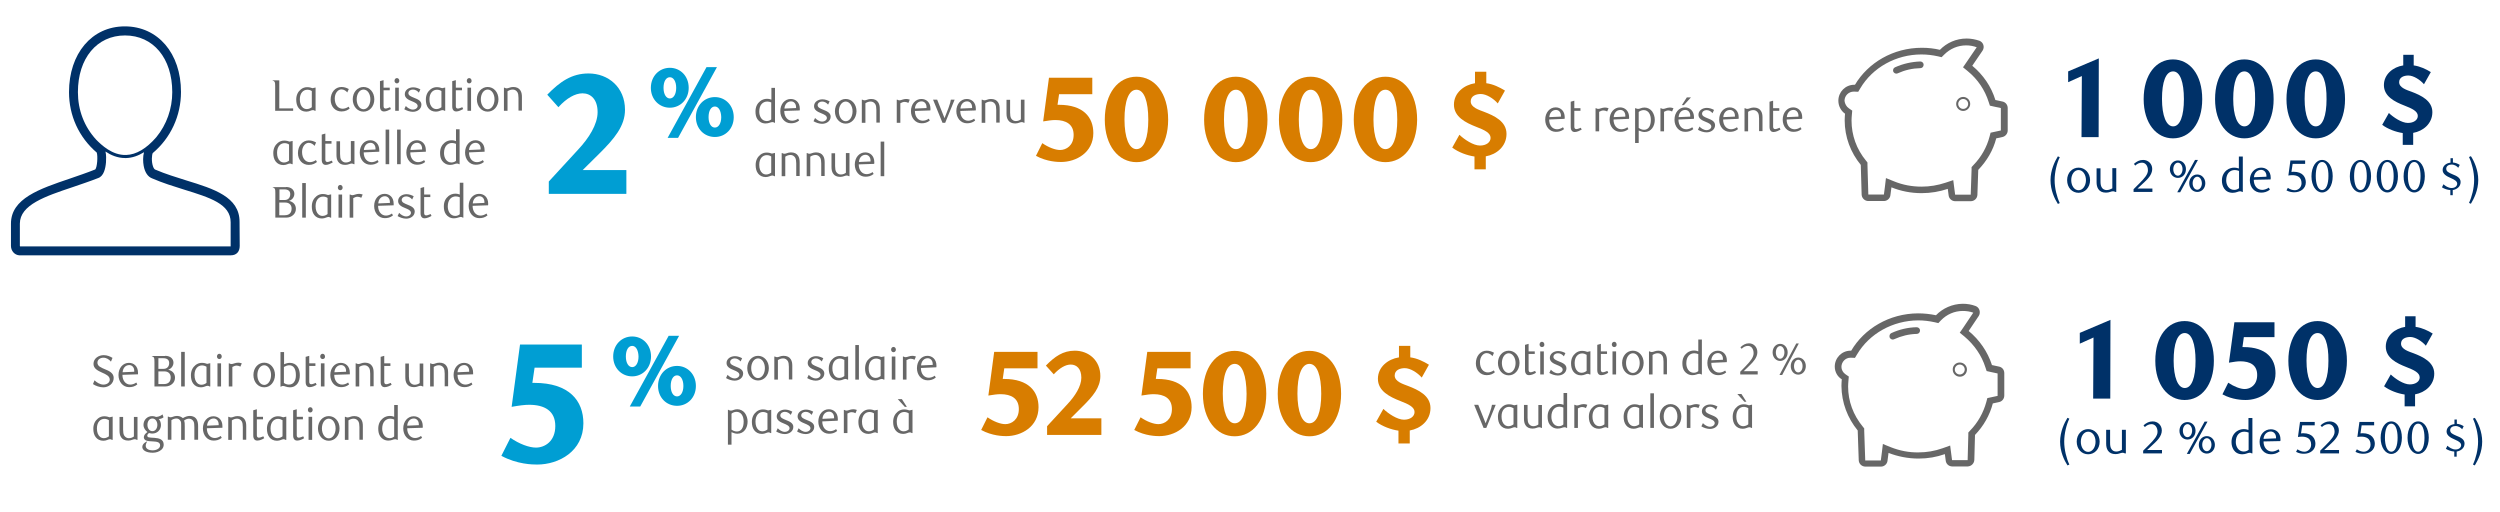 <?xml version="1.0" encoding="utf-8"?>
<!-- Generator: Adobe Illustrator 23.0.1, SVG Export Plug-In . SVG Version: 6.00 Build 0)  -->
<svg version="1.1" id="Layer_1" xmlns="http://www.w3.org/2000/svg" xmlns:xlink="http://www.w3.org/1999/xlink" x="0px" y="0px"
	 viewBox="0 0 1460 299" style="enable-background:new 0 0 1460 299;" xml:space="preserve">
<style type="text/css">
	.st0{fill:#009ED3;}
	.st1{fill:#676767;}
	.st2{fill:#D87D00;}
	.st3{fill:#003168;}
</style>
<g>
	<g>
		<path class="st0" d="M320.5,113.2V106l17.1-18.6c6.2-6.6,11.4-14.7,11.4-21.9c0-7.4-3.9-11-8.8-11c-4.3,0-9.3,2.8-14.1,8.1
			l-6.5-7.3c7.4-7.6,14.3-12.4,24.1-12.4c11.6,0,21.3,8.1,21.3,21.2c0,9.5-6.2,16.9-15.1,25.7l-9.6,9.5h25.5v13.9H320.5z"/>
		<path class="st0" d="M391.2,62.9c-6.2,0-11.1-4.9-11.1-11.6c0-6.8,4.9-11.7,11.1-11.7c6.1,0,11,4.8,11,11.7
			C402.2,58,397.3,62.9,391.2,62.9z M391.2,45.1c-2.2,0-3.7,2.4-3.7,6.2c0,3.8,1.6,6.2,3.7,6.2c2.1,0,3.7-2.4,3.7-6.2
			C394.9,47.5,393.3,45.1,391.2,45.1z M396,80.5h-6.1l22.7-41.3h6.1L396,80.5z M417.5,80c-6.2,0-11.1-4.8-11.1-11.6
			s4.9-11.7,11.1-11.7c6.1,0,11,4.9,11,11.7S423.6,80,417.5,80z M417.5,62.2c-2.2,0-3.7,2.4-3.7,6.2c0,3.7,1.5,6.1,3.7,6.1
			c2.1,0,3.7-2.4,3.7-6.1C421.1,64.6,419.6,62.2,417.5,62.2z"/>
	</g>
	<g>
		<g>
			<path class="st1" d="M171.2,64.7h-10.5V50.4c0-1.2,0-2.1-0.4-2.7c-0.2-0.3-0.7-0.6-1.1-0.6v-0.2h3.9v16.4h8.1V64.7z"/>
			<path class="st1" d="M184.2,64.7h-0.3c-0.4-0.3-0.8-0.4-1.2-0.4c-1,0-2,0.9-3.8,0.9c-2,0-3.5-0.8-4.5-2.1c-1-1.3-1.4-3-1.4-4.9
				c0-2.8,1.1-4.7,2.7-6c1.1-0.9,2.4-1.3,3.7-1.3c1.2,0,2.4,0.3,3.1,0.6l1.8-0.4V64.7z M179.5,52.4c-2.3,0-4.4,1.8-4.4,5.6
				c0,2.2,0.6,3.9,1.8,4.9c0.6,0.5,1.4,0.8,2.3,0.8c1.3,0,2.4-0.7,2.9-1.1v-9.4C181.5,52.7,180.5,52.4,179.5,52.4z"/>
			<path class="st1" d="M199.4,65.1c-3.6,0-6.3-2.8-6.3-6.9c0-4.3,2.7-7.4,6.3-7.4c1.7,0,3,0.5,4.3,1.2l-0.9,2
				c-0.6-0.8-1.9-1.8-3.4-1.8c-2,0-3.9,2.2-3.9,5.3c0,3.9,2.1,6,4.6,6c0.9,0,2.2-0.3,3.5-1.2l0.6,1.1
				C203.2,64.2,201.8,65.1,199.4,65.1z"/>
			<path class="st1" d="M212.3,65.2c-3.5,0-6.3-3-6.3-7.2c0-4.2,2.8-7.2,6.3-7.2c3.5,0,6.3,3,6.3,7.2
				C218.6,62.2,215.8,65.2,212.3,65.2z M212.3,52.3c-2.3,0-4,2.5-4,5.7c0,3.2,1.7,5.8,4,5.8c2.3,0,4-2.6,4-5.8
				C216.3,54.8,214.6,52.3,212.3,52.3z"/>
			<path class="st1" d="M224.3,65.1c-0.7,0-1.4-0.2-1.8-0.8c-0.4-0.5-0.6-1.2-0.6-2.3V47.4l2.1-0.6v4.4h3.6v1.5h-3.6V62
				c0,1,0.5,1.4,1.2,1.4c0.8,0,2-0.6,2.6-0.8l0.5,1.1C227.2,64.3,225.6,65.1,224.3,65.1z"/>
			<path class="st1" d="M231.8,48.7c-0.8,0-1.4-0.7-1.4-1.5c0-0.9,0.6-1.6,1.4-1.6c0.8,0,1.4,0.7,1.4,1.6
				C233.2,48,232.6,48.7,231.8,48.7z M232.9,64.7h-2.1V51.2h2.1V64.7z"/>
			<path class="st1" d="M244.6,54.1c-0.8-1-2-1.8-3.5-1.8s-2.6,0.9-2.6,2.1c0,1.4,1.6,2,3.3,2.7c2,0.8,4.3,1.7,4.3,4
				c0,2.6-2.4,4.2-5,4.2c-1.7,0-3.7-0.7-5-1.5l0.9-1.9c0.9,1,2.5,2.1,4.1,2.1c1.6,0,2.8-1,2.8-2.1c0-1.4-1.7-2.1-3.4-2.8
				c-2-0.8-4.1-1.8-4.1-4.1c0-2.5,2.4-4,4.9-4c1.6,0,3.1,0.6,4.2,1.2L244.6,54.1z"/>
			<path class="st1" d="M259.9,64.7h-0.3c-0.4-0.3-0.8-0.4-1.2-0.4c-1,0-2,0.9-3.8,0.9c-2,0-3.5-0.8-4.5-2.1c-1-1.3-1.4-3-1.4-4.9
				c0-2.8,1.1-4.7,2.7-6c1.1-0.9,2.4-1.3,3.7-1.3c1.2,0,2.4,0.3,3.1,0.6l1.8-0.4V64.7z M255.2,52.4c-2.3,0-4.4,1.8-4.4,5.6
				c0,2.2,0.6,3.9,1.8,4.9c0.6,0.5,1.4,0.8,2.3,0.8c1.3,0,2.4-0.7,2.9-1.1v-9.4C257.2,52.7,256.2,52.4,255.2,52.4z"/>
			<path class="st1" d="M266.5,65.1c-0.7,0-1.4-0.2-1.8-0.8c-0.4-0.5-0.6-1.2-0.6-2.3V47.4l2.1-0.6v4.4h3.6v1.5h-3.6V62
				c0,1,0.5,1.4,1.2,1.4c0.8,0,2-0.6,2.6-0.8l0.5,1.1C269.4,64.3,267.8,65.1,266.5,65.1z"/>
			<path class="st1" d="M274,48.7c-0.8,0-1.4-0.7-1.4-1.5c0-0.9,0.6-1.6,1.4-1.6c0.8,0,1.4,0.7,1.4,1.6
				C275.5,48,274.8,48.7,274,48.7z M275.1,64.7H273V51.2h2.1V64.7z"/>
			<path class="st1" d="M284.8,65.2c-3.5,0-6.3-3-6.3-7.2c0-4.2,2.8-7.2,6.3-7.2c3.5,0,6.3,3,6.3,7.2
				C291.1,62.2,288.3,65.2,284.8,65.2z M284.8,52.3c-2.3,0-4,2.5-4,5.7c0,3.2,1.7,5.8,4,5.8c2.3,0,4-2.6,4-5.8
				C288.8,54.8,287.1,52.3,284.8,52.3z"/>
			<path class="st1" d="M302.8,64.7v-7.5c0-1.5-0.2-2.6-0.6-3.3c-0.6-1-1.6-1.6-2.7-1.6c-1.2,0-2.2,0.4-3.1,1v11.4h-2.1V51.2h0.3
				c0.6,0.3,0.9,0.4,1.3,0.4c1.1,0,2-0.8,3.8-0.8c2,0,3.4,0.7,4.2,2c0.7,1.1,0.9,2.3,0.9,3.9v7.9H302.8z"/>
			<path class="st1" d="M170.8,95.9h-0.3c-0.4-0.3-0.8-0.4-1.2-0.4c-1,0-2,0.9-3.8,0.9c-2,0-3.5-0.8-4.5-2.1c-1-1.3-1.4-3-1.4-4.9
				c0-2.8,1.1-4.7,2.7-6c1.1-0.9,2.4-1.3,3.7-1.3c1.2,0,2.4,0.3,3.1,0.6l1.8-0.4V95.9z M166.2,83.6c-2.3,0-4.4,1.8-4.4,5.6
				c0,2.2,0.6,3.9,1.8,4.9c0.6,0.5,1.4,0.8,2.3,0.8c1.3,0,2.4-0.7,2.9-1.1v-9.4C168.1,83.9,167.2,83.6,166.2,83.6z"/>
			<path class="st1" d="M180.3,96.3c-3.6,0-6.3-2.8-6.3-6.9c0-4.3,2.7-7.4,6.3-7.4c1.7,0,3,0.5,4.3,1.2l-0.9,2
				c-0.6-0.8-1.9-1.8-3.4-1.8c-2,0-3.9,2.2-3.9,5.3c0,3.9,2.1,6,4.6,6c0.9,0,2.2-0.3,3.5-1.2l0.6,1.1
				C184.1,95.4,182.7,96.3,180.3,96.3z"/>
			<path class="st1" d="M190.3,96.3c-0.7,0-1.4-0.2-1.8-0.8c-0.4-0.5-0.6-1.2-0.6-2.3V78.6l2.1-0.6v4.4h3.6v1.5h-3.6v9.3
				c0,1,0.5,1.4,1.2,1.4c0.8,0,2-0.6,2.6-0.8l0.5,1.1C193.2,95.5,191.6,96.3,190.3,96.3z"/>
			<path class="st1" d="M207,95.9h-0.3c-0.6-0.3-0.9-0.4-1.3-0.4c-1.1,0-2,0.8-3.8,0.8c-2,0-3.4-0.7-4.2-2c-0.7-1.1-0.9-2.3-0.9-3.9
				v-7.9h2.1V90c0,1.5,0.2,2.6,0.6,3.3c0.6,1,1.6,1.6,2.7,1.6c1.2,0,2.2-0.4,3-1V82.4h2.1V95.9z"/>
			<path class="st1" d="M212.4,89c0,3.5,2,5.7,4.6,5.7c1.1,0,2.4-0.4,3.5-1.2l0.6,1.1c-1.6,1.3-3.2,1.6-4.8,1.6
				c-3.6,0-6.2-3.1-6.2-7.1c0-4.1,2.6-7.2,6.1-7.2c2.8,0,5.3,2,5.3,5.8c0,0.3,0,0.7,0,0.9L212.4,89z M219.3,86.8
				c0-2.2-1.4-3.4-2.9-3.4c-2.1,0-3.7,1.6-3.9,4.2l6.8-0.3C219.3,87.2,219.3,87,219.3,86.8z"/>
			<path class="st1" d="M227.3,95.9h-2.1V75.7h2.1V95.9z"/>
			<path class="st1" d="M234,95.9h-2.1V75.7h2.1V95.9z"/>
			<path class="st1" d="M239.6,89c0,3.5,2,5.7,4.6,5.7c1.1,0,2.4-0.4,3.5-1.2l0.6,1.1c-1.6,1.3-3.2,1.6-4.8,1.6
				c-3.6,0-6.2-3.1-6.2-7.1c0-4.1,2.6-7.2,6.1-7.2c2.8,0,5.3,2,5.3,5.8c0,0.3,0,0.7,0,0.9L239.6,89z M246.5,86.8
				c0-2.2-1.4-3.4-2.9-3.4c-2.1,0-3.7,1.6-3.9,4.2l6.8-0.3C246.5,87.2,246.5,87,246.5,86.8z"/>
			<path class="st1" d="M268.4,95.9h-0.3c-0.4-0.3-0.8-0.4-1.2-0.4c-1.1,0-2.1,0.8-4,0.8c-2.1,0-3.7-1-4.7-2.4
				c-0.9-1.3-1.2-2.8-1.2-4.6c0-2.8,1.1-4.7,2.7-6c1.1-0.9,2.6-1.4,4-1.4c1.2,0,2.1,0.3,2.6,0.5v-6.9h2.1V95.9z M266.3,84
				c-0.8-0.3-1.5-0.5-2.3-0.5c-2.5,0-4.7,1.8-4.7,5.9c0,2.7,1.4,5.5,4.4,5.5c1.2,0,2.2-0.6,2.6-1V84z"/>
			<path class="st1" d="M273.9,89c0,3.5,2,5.7,4.6,5.7c1.1,0,2.4-0.4,3.5-1.2l0.6,1.1c-1.6,1.3-3.2,1.6-4.8,1.6
				c-3.6,0-6.2-3.1-6.2-7.1c0-4.1,2.6-7.2,6.1-7.2c2.8,0,5.3,2,5.3,5.8c0,0.3,0,0.7,0,0.9L273.9,89z M280.7,86.8
				c0-2.2-1.4-3.4-2.9-3.4c-2.1,0-3.7,1.6-3.9,4.2l6.8-0.3C280.7,87.2,280.7,87,280.7,86.8z"/>
			<path class="st1" d="M167,109.2c3.4,0,4.9,2,4.9,4c0,1.7-1.1,3.5-3.1,4.1c2.4,0.6,4,2.1,4,4.7c0,1.3-0.5,2.6-1.5,3.5
				c-1,1-2.5,1.6-4.2,1.6h-6.3v-14.3c0-1.2,0-2.1-0.4-2.7c-0.2-0.3-0.7-0.6-1.1-0.6v-0.2H167z M166.3,116.8c1.8,0,3.2-1.2,3.2-3.4
				c0-1.9-1.3-2.8-3.4-2.8h-2.9v6.2H166.3z M166.3,125.7c2.6,0,4-1.4,4-3.9c0-2.2-1.5-3.5-3.6-3.5h-3.6v7.4H166.3z"/>
			<path class="st1" d="M178.6,127.1h-2.1v-20.2h2.1V127.1z"/>
			<path class="st1" d="M193.4,127.1H193c-0.4-0.3-0.8-0.4-1.2-0.4c-1,0-2,0.9-3.8,0.9c-2,0-3.5-0.8-4.5-2.1c-1-1.3-1.4-3-1.4-4.9
				c0-2.8,1.1-4.7,2.7-6c1.1-0.9,2.4-1.3,3.7-1.3c1.2,0,2.4,0.3,3.1,0.6l1.8-0.4V127.1z M188.7,114.8c-2.3,0-4.4,1.8-4.4,5.6
				c0,2.2,0.6,3.9,1.8,4.9c0.6,0.5,1.4,0.8,2.3,0.8c1.3,0,2.4-0.7,2.9-1.1v-9.4C190.6,115.1,189.7,114.8,188.7,114.8z"/>
			<path class="st1" d="M198.7,111.1c-0.8,0-1.4-0.7-1.4-1.5c0-0.9,0.6-1.6,1.4-1.6c0.8,0,1.4,0.7,1.4,1.6
				C200.1,110.4,199.5,111.1,198.7,111.1z M199.8,127.1h-2.1v-13.5h2.1V127.1z"/>
			<path class="st1" d="M211,115.5c-0.8-0.4-1.5-0.6-2.2-0.6c-0.8,0-1.6,0.3-2.5,0.8v11.4h-2.1v-13.5h0.3c0.5,0.3,0.9,0.4,1.3,0.4
				c1,0,2.2-0.8,3.9-0.8c0.6,0,1.3,0.1,2.1,0.4L211,115.5z"/>
			<path class="st1" d="M220.8,120.2c0,3.5,2,5.7,4.6,5.7c1.1,0,2.4-0.4,3.5-1.2l0.6,1.1c-1.6,1.3-3.2,1.6-4.8,1.6
				c-3.6,0-6.2-3.1-6.2-7.1c0-4.1,2.6-7.1,6.1-7.1c2.8,0,5.3,1.9,5.3,5.8c0,0.3,0,0.7,0,0.9L220.8,120.2z M227.7,118
				c0-2.2-1.4-3.4-2.9-3.4c-2.1,0-3.7,1.6-3.9,4.2l6.8-0.3C227.7,118.4,227.7,118.2,227.7,118z"/>
			<path class="st1" d="M240.7,116.5c-0.8-1-2-1.8-3.5-1.8s-2.6,0.9-2.6,2.1c0,1.4,1.6,2,3.3,2.7c2,0.8,4.3,1.7,4.3,4
				c0,2.6-2.4,4.2-5,4.2c-1.7,0-3.7-0.7-5-1.5l0.9-1.9c0.9,1,2.5,2.1,4.1,2.1c1.6,0,2.8-1,2.8-2.1c0-1.4-1.7-2.1-3.4-2.8
				c-2-0.8-4.1-1.8-4.1-4.1c0-2.5,2.4-4,4.9-4c1.6,0,3.1,0.6,4.2,1.2L240.7,116.5z"/>
			<path class="st1" d="M248,127.5c-0.7,0-1.4-0.2-1.8-0.8c-0.4-0.5-0.6-1.2-0.6-2.3v-14.6l2.1-0.6v4.4h3.6v1.5h-3.6v9.3
				c0,1,0.5,1.4,1.2,1.4c0.8,0,2-0.6,2.6-0.8l0.5,1.1C251,126.7,249.3,127.5,248,127.5z"/>
			<path class="st1" d="M270.6,127.1h-0.3c-0.4-0.3-0.8-0.4-1.2-0.4c-1.1,0-2.1,0.8-4,0.8c-2.1,0-3.7-1-4.7-2.4
				c-0.9-1.3-1.2-2.8-1.2-4.6c0-2.8,1.1-4.7,2.7-6c1.1-0.9,2.6-1.4,4-1.4c1.2,0,2.1,0.3,2.6,0.5v-6.9h2.1V127.1z M268.5,115.2
				c-0.8-0.3-1.5-0.5-2.3-0.5c-2.5,0-4.7,1.8-4.7,5.9c0,2.7,1.4,5.5,4.4,5.5c1.2,0,2.2-0.6,2.6-1V115.2z"/>
			<path class="st1" d="M276,120.2c0,3.5,2,5.7,4.6,5.7c1.1,0,2.4-0.4,3.5-1.2l0.6,1.1c-1.6,1.3-3.2,1.6-4.8,1.6
				c-3.6,0-6.2-3.1-6.2-7.1c0-4.1,2.6-7.1,6.1-7.1c2.8,0,5.3,1.9,5.3,5.8c0,0.3,0,0.7-0.1,0.9L276,120.2z M282.9,118
				c0-2.2-1.4-3.4-2.9-3.4c-2.1,0-3.7,1.6-3.9,4.2l6.8-0.3C282.9,118.4,282.9,118.2,282.9,118z"/>
		</g>
	</g>
	<g>
		<path class="st2" d="M637.8,55h-19.3l-0.9,6.2h0.8c14.3,0,20.1,7.3,20.1,16.5c0,11.4-10,16.9-18.9,16.9c-1.8,0-8.2-0.1-14.6-3.6
			l3.7-7.4c3.6,2.5,7.6,4,10.4,4c3.6,0,7.9-2.6,7.9-8.8s-4.4-8.7-10.7-8.7c-1.8,0-4.1,0.3-7.1,0.8l3.4-25.5h25.3V55z"/>
		<path class="st2" d="M663.7,94.7c-10.4,0-18.5-9.5-18.5-24.8c0-15.6,7.9-25.1,18.5-25.1c10.6,0,18.5,9.5,18.5,25.1
			C682.2,85.3,674.2,94.7,663.7,94.7z M663.7,52.4c-4.6,0-7,6.7-7,17.4c0,10.6,2.7,17.3,7,17.3c4.5,0,6.9-6.7,6.9-17.2
			C670.6,59.2,668.2,52.4,663.7,52.4z"/>
		<path class="st2" d="M721.7,94.7c-10.4,0-18.5-9.5-18.5-24.8c0-15.6,7.9-25.1,18.5-25.1c10.6,0,18.5,9.5,18.5,25.1
			C740.2,85.3,732.3,94.7,721.7,94.7z M721.8,52.4c-4.6,0-7,6.7-7,17.4c0,10.6,2.7,17.3,7,17.3c4.5,0,6.9-6.7,6.9-17.2
			C728.6,59.2,726.3,52.4,721.8,52.4z"/>
		<path class="st2" d="M765.4,94.7c-10.4,0-18.5-9.5-18.5-24.8c0-15.6,7.9-25.1,18.5-25.1c10.6,0,18.5,9.5,18.5,25.1
			C783.9,85.3,776,94.7,765.4,94.7z M765.5,52.4c-4.6,0-7,6.7-7,17.4c0,10.6,2.7,17.3,7,17.3c4.5,0,6.9-6.7,6.9-17.2
			C772.3,59.2,769.9,52.4,765.5,52.4z"/>
		<path class="st2" d="M809.1,94.7c-10.4,0-18.5-9.5-18.5-24.8c0-15.6,7.9-25.1,18.5-25.1c10.6,0,18.5,9.5,18.5,25.1
			C827.5,85.3,819.6,94.7,809.1,94.7z M809.1,52.4c-4.6,0-7,6.7-7,17.4c0,10.6,2.7,17.3,7,17.3c4.5,0,6.9-6.7,6.9-17.2
			C816,59.2,813.6,52.4,809.1,52.4z"/>
		<path class="st2" d="M874.7,60.4c-2.5-2.9-6.7-5.5-9.9-5.5c-2.8,0-5.9,1.1-5.9,4.3c0,3.6,5,5,7.8,6.1c6,2.3,13.1,5.6,13.1,12.9
			s-5.8,12-12.1,13.1v7.6h-6.6v-7.5c-4.3-0.6-9.4-2.5-13-5.2l4.2-7.5c2.8,2.7,8.1,6.3,12,6.3c3.7,0,6.2-1.9,6.2-4.5
			c0-2.9-3.6-4.6-8.3-6.4c-6.4-2.5-13.1-5.9-13.1-13c0-6.9,5.9-11.5,12.3-12.5v-6.7h6.6v6.7c4,0.5,7.8,2.4,10.9,4.3L874.7,60.4z"/>
	</g>
	<g>
		<g>
			<path class="st1" d="M452.6,71.7h-0.3c-0.4-0.3-0.8-0.4-1.2-0.4c-1.1,0-2.1,0.8-4,0.8c-2.1,0-3.7-1-4.7-2.4
				c-0.9-1.3-1.2-2.8-1.2-4.6c0-2.8,1.1-4.7,2.7-6c1.1-0.9,2.6-1.4,4-1.4c1.2,0,2.1,0.3,2.6,0.5v-6.9h2.1V71.7z M450.4,59.8
				c-0.8-0.3-1.5-0.5-2.3-0.5c-2.5,0-4.7,1.8-4.7,5.9c0,2.7,1.4,5.5,4.4,5.5c1.2,0,2.2-0.6,2.6-1V59.8z"/>
			<path class="st1" d="M458,64.8c0,3.5,2,5.7,4.6,5.7c1.1,0,2.4-0.4,3.5-1.2l0.6,1.1c-1.6,1.3-3.2,1.6-4.8,1.6
				c-3.6,0-6.2-3.1-6.2-7.1c0-4.1,2.6-7.1,6.1-7.1c2.8,0,5.3,1.9,5.3,5.8c0,0.3,0,0.7-0.1,0.9L458,64.8z M464.9,62.6
				c0-2.2-1.4-3.4-2.9-3.4c-2.1,0-3.7,1.6-3.9,4.2l6.8-0.3C464.9,63,464.9,62.8,464.9,62.6z"/>
			<path class="st1" d="M483.6,61.1c-0.8-1-2-1.8-3.5-1.8c-1.4,0-2.6,0.9-2.6,2.1c0,1.4,1.6,2,3.3,2.7c2,0.8,4.3,1.7,4.3,4
				c0,2.6-2.4,4.2-5,4.2c-1.7,0-3.7-0.7-5-1.5l0.9-1.9c0.9,1,2.5,2.1,4.1,2.1c1.6,0,2.8-1,2.8-2.1c0-1.4-1.7-2.1-3.4-2.8
				c-2-0.8-4.1-1.8-4.1-4.1c0-2.5,2.4-4,4.9-4c1.6,0,3.1,0.6,4.2,1.2L483.6,61.1z"/>
			<path class="st1" d="M493.9,72.2c-3.5,0-6.3-3-6.3-7.2c0-4.2,2.8-7.2,6.3-7.2c3.5,0,6.3,3,6.3,7.2
				C500.1,69.2,497.3,72.2,493.9,72.2z M493.9,59.3c-2.3,0-4,2.5-4,5.7c0,3.2,1.7,5.8,4,5.8c2.3,0,4-2.6,4-5.8
				C497.9,61.8,496.1,59.3,493.9,59.3z"/>
			<path class="st1" d="M511.8,71.7v-7.5c0-1.5-0.2-2.6-0.6-3.3c-0.6-1-1.6-1.6-2.7-1.6c-1.2,0-2.2,0.4-3.1,1v11.4h-2.1V58.2h0.3
				c0.6,0.3,0.9,0.4,1.3,0.4c1.1,0,2-0.8,3.8-0.8c2,0,3.4,0.7,4.2,2c0.7,1.1,0.9,2.3,0.9,3.9v7.9H511.8z"/>
			<path class="st1" d="M530.5,60.1c-0.8-0.4-1.5-0.6-2.2-0.6c-0.8,0-1.6,0.3-2.5,0.8v11.4h-2.1V58.2h0.3c0.5,0.3,0.9,0.4,1.3,0.4
				c1,0,2.2-0.8,3.9-0.8c0.6,0,1.3,0.1,2.1,0.4L530.5,60.1z"/>
			<path class="st1" d="M534.3,64.8c0,3.5,2,5.7,4.6,5.7c1.1,0,2.4-0.4,3.5-1.2l0.6,1.1c-1.6,1.3-3.2,1.6-4.8,1.6
				c-3.6,0-6.2-3.1-6.2-7.1c0-4.1,2.6-7.1,6.1-7.1c2.8,0,5.3,1.9,5.3,5.8c0,0.3,0,0.7-0.1,0.9L534.3,64.8z M541.1,62.6
				c0-2.2-1.4-3.4-2.9-3.4c-2.1,0-3.7,1.6-3.9,4.2l6.8-0.3C541.1,63,541.1,62.8,541.1,62.6z"/>
			<path class="st1" d="M553.9,63.1c1-2.7,1.2-3.7,1.4-4.9h2.2L552,71.7h-1.6l-5.5-13.5h2.4l4.3,10.8L553.9,63.1z"/>
			<path class="st1" d="M560.8,64.8c0,3.5,2,5.7,4.6,5.7c1.1,0,2.4-0.4,3.5-1.2l0.6,1.1c-1.6,1.3-3.2,1.6-4.8,1.6
				c-3.6,0-6.2-3.1-6.2-7.1c0-4.1,2.6-7.1,6.1-7.1c2.8,0,5.3,1.9,5.3,5.8c0,0.3,0,0.7-0.1,0.9L560.8,64.8z M567.7,62.6
				c0-2.2-1.4-3.4-2.9-3.4c-2.1,0-3.7,1.6-3.9,4.2l6.8-0.3C567.7,63,567.7,62.8,567.7,62.6z"/>
			<path class="st1" d="M581.8,71.7v-7.5c0-1.5-0.2-2.6-0.6-3.3c-0.6-1-1.6-1.6-2.7-1.6c-1.2,0-2.2,0.4-3.1,1v11.4h-2.1V58.2h0.3
				c0.6,0.3,0.9,0.4,1.3,0.4c1.1,0,2-0.8,3.8-0.8c2,0,3.4,0.7,4.2,2c0.7,1.1,0.9,2.3,0.9,3.9v7.9H581.8z"/>
			<path class="st1" d="M598.3,71.7H598c-0.6-0.3-0.9-0.4-1.3-0.4c-1.1,0-2,0.8-3.8,0.8c-2,0-3.4-0.7-4.2-2
				c-0.7-1.1-0.9-2.3-0.9-3.9v-7.9h2.1v7.5c0,1.5,0.2,2.6,0.6,3.3c0.6,1,1.6,1.6,2.7,1.6c1.2,0,2.2-0.4,3-1V58.2h2.1V71.7z"/>
			<path class="st1" d="M452.5,102.9h-0.3c-0.4-0.3-0.8-0.4-1.2-0.4c-1,0-2,0.9-3.8,0.9c-2,0-3.5-0.8-4.5-2.1c-1-1.3-1.4-3-1.4-4.9
				c0-2.8,1.1-4.7,2.7-6c1.1-0.9,2.4-1.3,3.7-1.3c1.2,0,2.4,0.3,3.1,0.6l1.8-0.4V102.9z M447.8,90.6c-2.3,0-4.4,1.8-4.4,5.6
				c0,2.2,0.6,3.9,1.8,4.9c0.6,0.5,1.4,0.8,2.3,0.8c1.3,0,2.4-0.7,2.9-1.1v-9.4C449.7,90.9,448.8,90.6,447.8,90.6z"/>
			<path class="st1" d="M465,102.9v-7.5c0-1.5-0.2-2.6-0.6-3.3c-0.6-1-1.6-1.6-2.7-1.6c-1.2,0-2.2,0.4-3.1,1v11.4h-2.1V89.4h0.3
				c0.6,0.3,0.9,0.4,1.3,0.4c1.1,0,2-0.8,3.8-0.8c2,0,3.4,0.7,4.2,2c0.7,1.1,0.9,2.3,0.9,3.9v7.9H465z"/>
			<path class="st1" d="M479.6,102.9v-7.5c0-1.5-0.2-2.6-0.6-3.3c-0.6-1-1.6-1.6-2.7-1.6c-1.2,0-2.2,0.4-3.1,1v11.4h-2.1V89.4h0.3
				c0.6,0.3,0.9,0.4,1.3,0.4c1.1,0,2-0.8,3.8-0.8c2,0,3.4,0.7,4.2,2c0.7,1.1,0.9,2.3,0.9,3.9v7.9H479.6z"/>
			<path class="st1" d="M496.1,102.9h-0.3c-0.6-0.3-0.9-0.4-1.3-0.4c-1.1,0-2,0.8-3.8,0.8c-2,0-3.4-0.7-4.2-2
				c-0.7-1.1-0.9-2.3-0.9-3.9v-7.9h2.1V97c0,1.5,0.2,2.6,0.6,3.3c0.6,1,1.6,1.6,2.7,1.6c1.2,0,2.2-0.4,3-1V89.4h2.1V102.9z"/>
			<path class="st1" d="M501.5,96c0,3.5,2,5.7,4.6,5.7c1.1,0,2.4-0.4,3.5-1.2l0.6,1.1c-1.6,1.3-3.2,1.6-4.8,1.6
				c-3.6,0-6.2-3.1-6.2-7.1c0-4.1,2.6-7.1,6.1-7.1c2.8,0,5.3,1.9,5.3,5.8c0,0.3,0,0.7-0.1,0.9L501.5,96z M508.4,93.8
				c0-2.2-1.4-3.4-2.9-3.4c-2.1,0-3.7,1.6-3.9,4.2l6.8-0.3C508.4,94.2,508.4,94,508.4,93.8z"/>
			<path class="st1" d="M516.4,102.9h-2.1V82.7h2.1V102.9z"/>
		</g>
	</g>
	<g>
		<path class="st2" d="M605.8,215.1h-19.3l-0.9,6.2h0.8c14.3,0,20.1,7.3,20.1,16.5c0,11.4-10,16.9-18.9,16.9
			c-1.8,0-8.2-0.1-14.6-3.6l3.7-7.4c3.6,2.5,7.6,4,10.4,4c3.6,0,7.9-2.6,7.9-8.8c0-6.2-4.4-8.7-10.7-8.7c-1.8,0-4.1,0.3-7.1,0.8
			l3.4-25.5h25.3V215.1z"/>
		<path class="st2" d="M611.5,253.9v-5l12-13c4.3-4.6,8-10.3,8-15.3c0-5.2-2.7-7.7-6.2-7.7c-3,0-6.5,2-9.9,5.7l-4.6-5.1
			c5.2-5.3,10-8.7,16.9-8.7c8.1,0,14.9,5.7,14.9,14.8c0,6.7-4.3,11.8-10.6,18l-6.7,6.7h17.9v9.7H611.5z"/>
		<path class="st2" d="M695.2,215.1h-19.3l-0.9,6.2h0.8c14.3,0,20.1,7.3,20.1,16.5c0,11.4-10,16.9-18.9,16.9
			c-1.8,0-8.2-0.1-14.6-3.6l3.7-7.4c3.6,2.5,7.6,4,10.4,4c3.6,0,7.9-2.6,7.9-8.8c0-6.2-4.4-8.7-10.7-8.7c-1.8,0-4.1,0.3-7.1,0.8
			l3.4-25.5h25.3V215.1z"/>
		<path class="st2" d="M721,254.8c-10.4,0-18.5-9.5-18.5-24.8c0-15.6,7.9-25.1,18.5-25.1c10.6,0,18.5,9.5,18.5,25.1
			C739.5,245.4,731.6,254.8,721,254.8z M721.1,212.5c-4.6,0-7,6.7-7,17.4c0,10.6,2.7,17.3,7,17.3c4.5,0,6.9-6.7,6.9-17.2
			C727.9,219.3,725.5,212.5,721.1,212.5z"/>
		<path class="st2" d="M764.7,254.8c-10.4,0-18.5-9.5-18.5-24.8c0-15.6,7.9-25.1,18.5-25.1c10.6,0,18.5,9.5,18.5,25.1
			C783.2,245.4,775.2,254.8,764.7,254.8z M764.7,212.5c-4.6,0-7,6.7-7,17.4c0,10.6,2.7,17.3,7,17.3c4.5,0,6.9-6.7,6.9-17.2
			C771.6,219.3,769.2,212.5,764.7,212.5z"/>
		<path class="st2" d="M830.3,220.5c-2.5-2.9-6.7-5.5-9.9-5.5c-2.8,0-5.9,1.1-5.9,4.3c0,3.6,5,5,7.8,6.1c6,2.3,13.1,5.6,13.1,12.9
			s-5.8,12-12.1,13.1v7.6h-6.6v-7.5c-4.3-0.6-9.4-2.5-13-5.2l4.2-7.5c2.8,2.7,8.1,6.3,12,6.3c3.7,0,6.2-1.9,6.2-4.5
			c0-2.9-3.6-4.6-8.3-6.4c-6.4-2.5-13.1-5.9-13.1-13c0-6.9,5.9-11.5,12.3-12.5V202h6.6v6.7c4,0.5,7.8,2.4,10.9,4.3L830.3,220.5z"/>
	</g>
	<g>
		<g>
			<path class="st1" d="M432.5,211.1c-0.8-1-2-1.8-3.5-1.8c-1.4,0-2.6,0.9-2.6,2.1c0,1.4,1.6,2,3.3,2.7c2,0.8,4.3,1.7,4.3,4
				c0,2.6-2.4,4.2-5,4.2c-1.7,0-3.7-0.7-5-1.5l0.9-1.9c0.9,1,2.5,2.1,4.1,2.1c1.6,0,2.8-1,2.8-2.1c0-1.4-1.7-2.1-3.4-2.8
				c-2-0.8-4.1-1.8-4.1-4.1c0-2.5,2.4-4,4.9-4c1.6,0,3.1,0.6,4.2,1.2L432.5,211.1z"/>
			<path class="st1" d="M442.7,222.2c-3.5,0-6.3-3-6.3-7.2c0-4.2,2.8-7.2,6.3-7.2c3.5,0,6.3,3,6.3,7.2
				C449,219.3,446.2,222.2,442.7,222.2z M442.7,209.3c-2.3,0-4,2.5-4,5.7c0,3.2,1.7,5.8,4,5.8c2.3,0,4-2.6,4-5.8
				C446.7,211.8,445,209.3,442.7,209.3z"/>
			<path class="st1" d="M460.7,221.7v-7.5c0-1.5-0.2-2.6-0.6-3.3c-0.6-1-1.6-1.6-2.7-1.6c-1.2,0-2.2,0.4-3.1,1v11.4h-2.1v-13.5h0.3
				c0.6,0.3,0.9,0.4,1.3,0.4c1.1,0,2-0.8,3.8-0.8c2,0,3.4,0.7,4.2,2c0.7,1.1,0.9,2.3,0.9,3.9v7.9H460.7z"/>
			<path class="st1" d="M479.9,211.1c-0.8-1-2-1.8-3.5-1.8c-1.4,0-2.6,0.9-2.6,2.1c0,1.4,1.6,2,3.3,2.7c2,0.8,4.3,1.7,4.3,4
				c0,2.6-2.4,4.2-5,4.2c-1.7,0-3.7-0.7-5-1.5l0.9-1.9c0.9,1,2.5,2.1,4.1,2.1c1.6,0,2.8-1,2.8-2.1c0-1.4-1.7-2.1-3.4-2.8
				c-2-0.8-4.1-1.8-4.1-4.1c0-2.5,2.4-4,4.9-4c1.6,0,3.1,0.6,4.2,1.2L479.9,211.1z"/>
			<path class="st1" d="M495.2,221.7h-0.3c-0.4-0.3-0.8-0.4-1.2-0.4c-1,0-2,0.9-3.8,0.9c-2,0-3.5-0.8-4.5-2.1c-1-1.3-1.4-3-1.4-4.9
				c0-2.8,1.1-4.7,2.7-6c1.1-0.9,2.4-1.3,3.7-1.3c1.2,0,2.4,0.3,3.1,0.6l1.8-0.4V221.7z M490.5,209.4c-2.3,0-4.4,1.8-4.4,5.6
				c0,2.2,0.6,3.9,1.8,4.9c0.6,0.5,1.4,0.8,2.3,0.8c1.3,0,2.4-0.7,2.9-1.1v-9.4C492.4,209.8,491.5,209.4,490.5,209.4z"/>
			<path class="st1" d="M501.6,221.7h-2.1v-20.2h2.1V221.7z"/>
			<path class="st1" d="M516.4,221.7h-0.3c-0.4-0.3-0.8-0.4-1.2-0.4c-1,0-2,0.9-3.8,0.9c-2,0-3.5-0.8-4.5-2.1c-1-1.3-1.4-3-1.4-4.9
				c0-2.8,1.1-4.7,2.7-6c1.1-0.9,2.4-1.3,3.7-1.3c1.2,0,2.4,0.3,3.1,0.6l1.8-0.4V221.7z M511.7,209.4c-2.3,0-4.4,1.8-4.4,5.6
				c0,2.2,0.6,3.9,1.8,4.9c0.6,0.5,1.4,0.8,2.3,0.8c1.3,0,2.4-0.7,2.9-1.1v-9.4C513.7,209.8,512.7,209.4,511.7,209.4z"/>
			<path class="st1" d="M521.8,205.7c-0.8,0-1.4-0.7-1.4-1.5c0-0.9,0.6-1.6,1.4-1.6c0.8,0,1.4,0.7,1.4,1.6
				C523.2,205,522.6,205.7,521.8,205.7z M522.9,221.7h-2.1v-13.5h2.1V221.7z"/>
			<path class="st1" d="M534.1,210.1c-0.8-0.4-1.5-0.6-2.2-0.6c-0.8,0-1.6,0.3-2.5,0.8v11.4h-2.1v-13.5h0.3c0.5,0.3,0.9,0.4,1.3,0.4
				c1,0,2.2-0.8,3.9-0.8c0.6,0,1.3,0.1,2.1,0.4L534.1,210.1z"/>
			<path class="st1" d="M537.8,214.9c0,3.5,2,5.7,4.6,5.7c1.1,0,2.4-0.4,3.5-1.2l0.6,1.1c-1.6,1.3-3.2,1.6-4.8,1.6
				c-3.6,0-6.2-3.1-6.2-7.1c0-4.1,2.6-7.2,6.1-7.2c2.8,0,5.3,2,5.3,5.8c0,0.3,0,0.7-0.1,0.9L537.8,214.9z M544.7,212.6
				c0-2.2-1.4-3.4-2.9-3.4c-2.1,0-3.7,1.6-3.9,4.2l6.8-0.3C544.7,213,544.7,212.8,544.7,212.6z"/>
			<path class="st1" d="M425.4,239.4c0.6,0.3,1.1,0.4,1.5,0.4c1.1,0,1.8-0.8,3.7-0.8c1.8,0,3.4,0.9,4.4,2.2c1,1.4,1.6,3.2,1.6,5
				c0,3.6-2,7.1-6,7.1c-1.1,0-2.3-0.4-3.4-0.9v7.3h-2.1v-20.4H425.4z M427.2,250.9c0.7,0.5,1.8,1.1,3.1,1.1c2.5,0,4-2.1,4-5.8
				c0-3.1-1.4-5.7-4.2-5.7c-1.3,0-2.5,0.7-2.9,1.1V250.9z"/>
			<path class="st1" d="M450.3,252.9H450c-0.4-0.3-0.8-0.4-1.2-0.4c-1,0-2,0.9-3.8,0.9c-2,0-3.5-0.8-4.5-2.1c-1-1.3-1.4-3-1.4-4.9
				c0-2.8,1.1-4.7,2.7-6c1.1-0.9,2.4-1.3,3.7-1.3c1.2,0,2.4,0.3,3.1,0.6l1.8-0.4V252.9z M445.6,240.6c-2.3,0-4.4,1.8-4.4,5.6
				c0,2.2,0.6,3.9,1.8,4.9c0.6,0.5,1.4,0.8,2.3,0.8c1.3,0,2.4-0.7,2.9-1.1v-9.4C447.6,241,446.6,240.6,445.6,240.6z"/>
			<path class="st1" d="M461.8,242.3c-0.8-1-2-1.8-3.5-1.8c-1.4,0-2.6,0.9-2.6,2.1c0,1.4,1.6,2,3.3,2.7c2,0.8,4.3,1.7,4.3,4
				c0,2.6-2.4,4.2-5,4.2c-1.7,0-3.7-0.7-5-1.5l0.9-1.9c0.9,1,2.5,2.1,4.1,2.1c1.6,0,2.8-1,2.8-2.1c0-1.4-1.7-2.1-3.4-2.8
				c-2-0.8-4.1-1.8-4.1-4.1c0-2.5,2.4-4,4.9-4c1.6,0,3.1,0.6,4.2,1.2L461.8,242.3z"/>
			<path class="st1" d="M474,242.3c-0.8-1-2-1.8-3.5-1.8c-1.4,0-2.6,0.9-2.6,2.1c0,1.4,1.6,2,3.3,2.7c2,0.8,4.3,1.7,4.3,4
				c0,2.6-2.4,4.2-5,4.2c-1.7,0-3.7-0.7-5-1.5l0.9-1.9c0.9,1,2.5,2.1,4.1,2.1c1.6,0,2.8-1,2.8-2.1c0-1.4-1.7-2.1-3.4-2.8
				c-2-0.8-4.1-1.8-4.1-4.1c0-2.5,2.4-4,4.9-4c1.6,0,3.1,0.6,4.2,1.2L474,242.3z"/>
			<path class="st1" d="M480.2,246.1c0,3.5,2,5.7,4.6,5.7c1.1,0,2.4-0.4,3.5-1.2l0.6,1.1c-1.6,1.3-3.2,1.6-4.8,1.6
				c-3.6,0-6.2-3.1-6.2-7.1c0-4.1,2.6-7.2,6.1-7.2c2.8,0,5.3,2,5.3,5.8c0,0.3,0,0.7-0.1,0.9L480.2,246.1z M487.1,243.8
				c0-2.2-1.4-3.4-2.9-3.4c-2.1,0-3.7,1.6-3.9,4.2l6.8-0.3C487.1,244.2,487.1,244,487.1,243.8z"/>
			<path class="st1" d="M499.6,241.3c-0.8-0.4-1.5-0.6-2.2-0.6c-0.8,0-1.6,0.3-2.5,0.8v11.4h-2.1v-13.5h0.3c0.5,0.3,0.9,0.4,1.3,0.4
				c1,0,2.2-0.8,3.9-0.8c0.6,0,1.3,0.1,2.1,0.4L499.6,241.3z"/>
			<path class="st1" d="M512.5,252.9h-0.3c-0.4-0.3-0.8-0.4-1.2-0.4c-1,0-2,0.9-3.8,0.9c-2,0-3.5-0.8-4.5-2.1c-1-1.3-1.4-3-1.4-4.9
				c0-2.8,1.1-4.7,2.7-6c1.1-0.9,2.4-1.3,3.7-1.3c1.2,0,2.4,0.3,3.1,0.6l1.8-0.4V252.9z M507.8,240.6c-2.3,0-4.4,1.8-4.4,5.6
				c0,2.2,0.6,3.9,1.8,4.9c0.6,0.5,1.4,0.8,2.3,0.8c1.3,0,2.4-0.7,2.9-1.1v-9.4C509.8,241,508.8,240.6,507.8,240.6z"/>
			<path class="st1" d="M532.8,252.9h-0.3c-0.4-0.3-0.8-0.4-1.2-0.4c-1,0-2,0.9-3.8,0.9c-2,0-3.5-0.8-4.5-2.1c-1-1.3-1.4-3-1.4-4.9
				c0-2.8,1.1-4.7,2.7-6c1.1-0.9,2.4-1.3,3.7-1.3c1.2,0,2.4,0.3,3.1,0.6l1.8-0.4V252.9z M528.1,240.6c-2.3,0-4.4,1.8-4.4,5.6
				c0,2.2,0.6,3.9,1.8,4.9c0.6,0.5,1.4,0.8,2.3,0.8c1.3,0,2.4-0.7,2.9-1.1v-9.4C530.1,241,529.1,240.6,528.1,240.6z M528.4,237.6
				l-4.1-4.5h2.4l2.9,4.5H528.4z"/>
		</g>
	</g>
	<g>
		<path class="st3" d="M1215.6,80.1l0.2-35.7l-8,3.6v-6.3l17.9-7.6l-0.1,46H1215.6z"/>
		<path class="st3" d="M1269,80.8c-9.6,0-17.1-8.7-17.1-22.9c0-14.4,7.3-23.2,17.1-23.2c9.8,0,17.1,8.8,17.1,23.2
			C1286.1,72.2,1278.8,80.8,1269,80.8z M1269.1,41.7c-4.3,0-6.5,6.2-6.5,16.1c0,9.8,2.5,16,6.5,16c4.1,0,6.3-6.2,6.3-15.9
			C1275.4,48,1273.2,41.7,1269.1,41.7z"/>
		<path class="st3" d="M1310.7,80.8c-9.6,0-17.1-8.7-17.1-22.9c0-14.4,7.3-23.2,17.1-23.2c9.8,0,17.1,8.8,17.1,23.2
			C1327.8,72.2,1320.5,80.8,1310.7,80.8z M1310.7,41.7c-4.3,0-6.5,6.2-6.5,16.1c0,9.8,2.5,16,6.5,16c4.1,0,6.3-6.2,6.3-15.9
			C1317.1,48,1314.9,41.7,1310.7,41.7z"/>
		<path class="st3" d="M1352.4,80.8c-9.6,0-17.1-8.7-17.1-22.9c0-14.4,7.3-23.2,17.1-23.2c9.8,0,17.1,8.8,17.1,23.2
			C1369.5,72.2,1362.1,80.8,1352.4,80.8z M1352.4,41.7c-4.3,0-6.5,6.2-6.5,16.1c0,9.8,2.5,16,6.5,16c4.1,0,6.3-6.2,6.3-15.9
			C1358.8,48,1356.6,41.7,1352.4,41.7z"/>
		<path class="st3" d="M1415.6,49.2c-2.3-2.7-6.2-5.1-9.1-5.1c-2.6,0-5.4,1-5.4,3.9c0,3.3,4.6,4.6,7.3,5.6
			c5.5,2.1,12.1,5.2,12.1,11.9s-5.4,11.1-11.2,12.1v7h-6.1v-6.9c-4-0.6-8.7-2.3-12-4.8l3.9-6.9c2.6,2.5,7.5,5.8,11.1,5.8
			c3.4,0,5.8-1.7,5.8-4.1c0-2.7-3.3-4.3-7.7-6c-5.9-2.3-12.1-5.4-12.1-12c0-6.3,5.4-10.6,11.3-11.5V32h6.1v6.2
			c3.7,0.5,7.3,2.2,10,3.9L1415.6,49.2z"/>
		<path class="st3" d="M1201.8,119.1c-1.9-3-4.3-7.9-4.3-13.9c0-5.8,2.5-11,4.3-13.9l1.1,0.5c-1.7,3.5-3,8.7-3,13.4s1.3,9.8,3,13.4
			L1201.8,119.1z"/>
		<path class="st3" d="M1213.9,112.6c-3.8,0-6.7-3-6.7-7.4c0-4.3,3-7.3,6.7-7.3c3.7,0,6.7,3.1,6.7,7.3
			C1220.6,109.5,1217.6,112.6,1213.9,112.6z M1213.9,99.3c-2.5,0-4.3,2.6-4.3,5.9c0,3.3,1.8,5.9,4.3,5.9c2.4,0,4.3-2.6,4.3-5.9
			C1218.2,101.9,1216.3,99.3,1213.9,99.3z"/>
		<path class="st3" d="M1235.7,112.1h-0.3c-0.6-0.3-1-0.4-1.4-0.4c-1.2,0-2.1,0.8-4.1,0.8c-2.1,0-3.6-0.7-4.5-2.1
			c-0.7-1.1-1-2.4-1-4v-8.1h2.3v7.7c0,1.5,0.2,2.6,0.7,3.4c0.6,1.1,1.7,1.6,2.9,1.6c1.3,0,2.3-0.5,3.3-1V98.2h2.3V112.1z"/>
		<path class="st3" d="M1246,112.1v-1.6l3.5-3.5c2.9-2.9,4.9-5.2,4.9-7.5c0-2.6-1.4-4.5-3.5-4.5c-1.5,0-2.9,0.7-3.9,1.7l-0.8-1
			c1.7-1.5,3.3-2.3,5.4-2.3c2.9,0,5.3,2.2,5.3,5.3c0,3.3-2.8,6-4.4,7.5l-4.2,3.9h8.7v2H1246z"/>
		<path class="st3" d="M1271.9,103.9c-2.6,0-4.7-2.1-4.7-5.1s2.1-5.1,4.7-5.1c2.6,0,4.7,2.1,4.7,5.1S1274.5,103.9,1271.9,103.9z
			 M1271.9,95c-1.5,0-2.7,1.7-2.7,3.8s1.1,3.8,2.7,3.8c1.5,0,2.7-1.7,2.7-3.8S1273.4,95,1271.9,95z M1273.2,112.3h-1.7l10.4-18.9
			h1.7L1273.2,112.3z M1283.2,112.1c-2.6,0-4.7-2.1-4.7-5.1c0-3,2.1-5.1,4.7-5.1c2.6,0,4.7,2.2,4.7,5.1
			C1287.9,110,1285.8,112.1,1283.2,112.1z M1283.2,103.2c-1.5,0-2.7,1.7-2.7,3.8c0,2.1,1.1,3.8,2.7,3.8c1.5,0,2.7-1.7,2.7-3.8
			C1285.8,104.9,1284.7,103.2,1283.2,103.2z"/>
		<path class="st3" d="M1309.9,112.1h-0.4c-0.5-0.3-0.9-0.4-1.3-0.4c-1.1,0-2.2,0.9-4.3,0.9c-2.3,0-4-1-5-2.5
			c-0.9-1.4-1.3-2.9-1.3-4.7c0-2.8,1.2-4.8,2.9-6.1c1.2-0.9,2.8-1.4,4.2-1.4c1.3,0,2.2,0.3,2.8,0.5v-7h2.3V112.1z M1307.6,99.8
			c-0.8-0.3-1.7-0.5-2.5-0.5c-2.7,0-5,1.9-5,6c0,2.7,1.5,5.6,4.7,5.6c1.3,0,2.3-0.6,2.8-1V99.8z"/>
		<path class="st3" d="M1316.2,105c0,3.6,2.1,5.9,5,5.9c1.2,0,2.5-0.5,3.8-1.3l0.6,1.2c-1.7,1.3-3.4,1.7-5.1,1.7
			c-3.9,0-6.6-3.1-6.6-7.3c0-4.2,2.8-7.3,6.6-7.3c3,0,5.6,2,5.6,5.9c0,0.3,0,0.7-0.1,1L1316.2,105z M1323.6,102.7
			c0-2.2-1.5-3.5-3.1-3.5c-2.2,0-4,1.7-4.2,4.3l7.3-0.3C1323.6,103.1,1323.6,102.9,1323.6,102.7z"/>
		<path class="st3" d="M1346.3,95.7h-7.4l-0.7,4.7c0.4,0,0.8-0.1,1.2-0.1c5.7,0,7.2,3.5,7.2,6.2c0,3.6-3.1,5.8-6.7,5.8
			c-1.4,0-2.8-0.2-4.6-1.1l0.8-1.5c1.3,0.9,2.7,1.4,4.1,1.4c1.9,0,3.9-1.6,3.9-4.1c0-3.8-2.8-4.7-5.4-4.7c-0.8,0-1.7,0.1-2.3,0.2
			l1.2-8.8h8.6V95.7z"/>
		<path class="st3" d="M1356.1,112.4c-3.5,0-6.2-3.9-6.2-9.4c0-5.6,2.6-9.6,6.2-9.6c3.6,0,6.2,4,6.2,9.5
			C1362.3,108.5,1359.7,112.4,1356.1,112.4z M1356.1,94.6c-2.5,0-3.7,3.5-3.7,8.2c0,4.7,1.3,8.2,3.7,8.2c2.5,0,3.7-3.6,3.7-8.2
			C1359.9,98.2,1358.6,94.6,1356.1,94.6z"/>
		<path class="st3" d="M1378.5,112.4c-3.5,0-6.2-3.9-6.2-9.4c0-5.6,2.6-9.6,6.2-9.6c3.6,0,6.2,4,6.2,9.5
			C1384.7,108.5,1382.1,112.4,1378.5,112.4z M1378.5,94.6c-2.5,0-3.7,3.5-3.7,8.2c0,4.7,1.3,8.2,3.7,8.2c2.5,0,3.7-3.6,3.7-8.2
			C1382.2,98.2,1381,94.6,1378.5,94.6z"/>
		<path class="st3" d="M1394.2,112.4c-3.5,0-6.2-3.9-6.2-9.4c0-5.6,2.6-9.6,6.2-9.6c3.6,0,6.2,4,6.2,9.5
			C1400.4,108.5,1397.8,112.4,1394.2,112.4z M1394.2,94.6c-2.5,0-3.7,3.5-3.7,8.2c0,4.7,1.3,8.2,3.7,8.2c2.5,0,3.7-3.6,3.7-8.2
			C1397.9,98.2,1396.7,94.6,1394.2,94.6z"/>
		<path class="st3" d="M1409.9,112.4c-3.5,0-6.2-3.9-6.2-9.4c0-5.6,2.6-9.6,6.2-9.6c3.6,0,6.2,4,6.2,9.5
			C1416.1,108.5,1413.5,112.4,1409.9,112.4z M1409.9,94.6c-2.5,0-3.7,3.5-3.7,8.2c0,4.7,1.3,8.2,3.7,8.2c2.5,0,3.7-3.6,3.7-8.2
			C1413.6,98.2,1412.4,94.6,1409.9,94.6z"/>
		<path class="st3" d="M1435.6,98c-0.7-0.9-2.1-1.9-3.9-1.9c-1.7,0-3.1,0.9-3.1,2.4c0,1.7,1.4,2.3,3.7,3.3c2.3,0.9,4.7,2,4.7,4.5
			c0,2.7-2.2,4.3-4.6,4.7v3h-1.4v-3c-1.8-0.1-3.7-0.8-4.9-1.6l0.9-1.8c0.9,0.9,2.8,2.2,4.7,2.2c2.1,0,3.3-1.2,3.3-2.5
			c0-1.3-1.1-2.2-3.9-3.4c-2.1-0.9-4.6-2.2-4.6-4.6c0-2.5,2.2-4.1,4.6-4.3v-2.6h1.4v2.5c1.5,0.1,2.9,0.7,4,1.4L1435.6,98z"/>
		<path class="st3" d="M1441.9,118.5c1.7-3.6,3-8.7,3-13.4s-1.3-9.8-3-13.4l1.1-0.5c1.9,2.9,4.3,8.1,4.3,13.9c0,6-2.5,10.9-4.3,13.9
			L1441.9,118.5z"/>
	</g>
	<g>
		<path class="st3" d="M1222.4,232.8l0.2-35.7l-8,3.6v-6.3l17.9-7.6l-0.1,46H1222.4z"/>
		<path class="st3" d="M1275.8,233.6c-9.6,0-17.1-8.7-17.1-22.9c0-14.4,7.3-23.2,17.1-23.2c9.8,0,17.1,8.8,17.1,23.2
			C1292.9,224.9,1285.6,233.6,1275.8,233.6z M1275.9,194.5c-4.3,0-6.5,6.2-6.5,16.1c0,9.8,2.5,16,6.5,16c4.1,0,6.3-6.2,6.3-15.9
			C1282.2,200.8,1280,194.5,1275.9,194.5z"/>
		<path class="st3" d="M1328.3,196.9h-17.9l-0.8,5.8h0.7c13.2,0,18.6,6.7,18.6,15.3c0,10.6-9.3,15.6-17.5,15.6
			c-1.7,0-7.6-0.1-13.5-3.3l3.4-6.8c3.4,2.3,7.1,3.7,9.6,3.7c3.4,0,7.3-2.4,7.3-8.2c0-5.8-4.1-8-9.9-8c-1.6,0-3.8,0.3-6.6,0.8
			l3.2-23.6h23.4V196.9z"/>
		<path class="st3" d="M1353.5,233.6c-9.6,0-17.1-8.7-17.1-22.9c0-14.4,7.3-23.2,17.1-23.2c9.8,0,17.1,8.8,17.1,23.2
			C1370.6,224.9,1363.3,233.6,1353.5,233.6z M1353.5,194.5c-4.3,0-6.5,6.2-6.5,16.1c0,9.8,2.5,16,6.5,16c4.1,0,6.3-6.2,6.3-15.9
			C1359.9,200.8,1357.7,194.5,1353.5,194.5z"/>
		<path class="st3" d="M1416.7,201.9c-2.3-2.7-6.2-5.1-9.1-5.1c-2.6,0-5.4,1-5.4,3.9c0,3.3,4.6,4.6,7.3,5.6
			c5.5,2.1,12.1,5.2,12.1,11.9s-5.4,11.1-11.2,12.1v7h-6.1v-6.9c-4-0.6-8.7-2.3-12-4.8l3.9-6.9c2.6,2.5,7.5,5.8,11.1,5.8
			c3.4,0,5.8-1.7,5.8-4.1c0-2.7-3.3-4.3-7.7-6c-5.9-2.3-12.1-5.4-12.1-12c0-6.3,5.4-10.6,11.3-11.5v-6.2h6.1v6.2
			c3.7,0.5,7.3,2.2,10,3.9L1416.7,201.9z"/>
		<path class="st3" d="M1207.4,271.8c-1.9-3-4.3-7.9-4.3-13.9c0-5.8,2.5-11,4.3-13.9l1.1,0.5c-1.7,3.5-3,8.7-3,13.4s1.3,9.8,3,13.4
			L1207.4,271.8z"/>
		<path class="st3" d="M1219.5,265.3c-3.8,0-6.7-3-6.7-7.4c0-4.3,3-7.3,6.7-7.3c3.7,0,6.7,3.1,6.7,7.3
			C1226.2,262.3,1223.2,265.3,1219.5,265.3z M1219.5,252.1c-2.5,0-4.3,2.6-4.3,5.9c0,3.3,1.8,5.9,4.3,5.9c2.4,0,4.3-2.6,4.3-5.9
			C1223.8,254.6,1222,252.1,1219.5,252.1z"/>
		<path class="st3" d="M1241.3,264.8h-0.3c-0.6-0.3-1-0.4-1.4-0.4c-1.2,0-2.1,0.8-4.1,0.8c-2.1,0-3.6-0.7-4.5-2.1
			c-0.7-1.1-1-2.4-1-4V251h2.3v7.7c0,1.5,0.2,2.6,0.7,3.4c0.6,1.1,1.7,1.6,2.9,1.6c1.3,0,2.3-0.5,3.3-1V251h2.3V264.8z"/>
		<path class="st3" d="M1251.6,264.8v-1.6l3.5-3.5c2.9-2.9,4.9-5.2,4.9-7.5c0-2.6-1.4-4.5-3.5-4.5c-1.5,0-2.9,0.7-3.9,1.7l-0.8-1
			c1.7-1.5,3.3-2.3,5.4-2.3c2.9,0,5.3,2.2,5.3,5.3c0,3.3-2.8,6-4.4,7.5l-4.2,3.9h8.7v2H1251.6z"/>
		<path class="st3" d="M1277.5,256.7c-2.6,0-4.7-2.1-4.7-5.1s2.1-5.1,4.7-5.1c2.6,0,4.7,2.1,4.7,5.1S1280.1,256.7,1277.5,256.7z
			 M1277.5,247.7c-1.5,0-2.7,1.7-2.7,3.8s1.1,3.8,2.7,3.8c1.5,0,2.7-1.7,2.7-3.8S1279,247.7,1277.5,247.7z M1278.8,265.1h-1.7
			l10.4-18.9h1.7L1278.8,265.1z M1288.8,264.9c-2.6,0-4.7-2.1-4.7-5.1c0-3,2.1-5.1,4.7-5.1c2.6,0,4.7,2.2,4.7,5.1
			C1293.5,262.7,1291.4,264.9,1288.8,264.9z M1288.8,255.9c-1.5,0-2.7,1.7-2.7,3.8c0,2.1,1.1,3.8,2.7,3.8c1.5,0,2.7-1.7,2.7-3.8
			C1291.5,257.6,1290.3,255.9,1288.8,255.9z"/>
		<path class="st3" d="M1315.5,264.8h-0.4c-0.5-0.3-0.9-0.4-1.3-0.4c-1.1,0-2.2,0.9-4.3,0.9c-2.3,0-4-1-5-2.5
			c-0.9-1.4-1.3-2.9-1.3-4.7c0-2.8,1.2-4.8,2.9-6.1c1.2-0.9,2.8-1.4,4.2-1.4c1.3,0,2.2,0.3,2.8,0.5v-7h2.3V264.8z M1313.2,252.6
			c-0.8-0.3-1.7-0.5-2.5-0.5c-2.7,0-5,1.9-5,6c0,2.7,1.5,5.6,4.7,5.6c1.3,0,2.3-0.6,2.8-1V252.6z"/>
		<path class="st3" d="M1321.9,257.8c0,3.6,2.1,5.9,5,5.9c1.2,0,2.5-0.5,3.8-1.3l0.6,1.2c-1.7,1.3-3.4,1.7-5.1,1.7
			c-3.9,0-6.6-3.1-6.6-7.3c0-4.2,2.8-7.3,6.6-7.3c3,0,5.6,2,5.6,5.9c0,0.3,0,0.7-0.1,1L1321.9,257.8z M1329.2,255.5
			c0-2.2-1.5-3.5-3.1-3.5c-2.2,0-4,1.7-4.2,4.3l7.3-0.3C1329.2,255.8,1329.2,255.7,1329.2,255.5z"/>
		<path class="st3" d="M1351.9,248.4h-7.4l-0.7,4.7c0.4,0,0.8-0.1,1.2-0.1c5.7,0,7.2,3.5,7.2,6.2c0,3.6-3.1,5.8-6.7,5.8
			c-1.4,0-2.8-0.2-4.6-1.1l0.8-1.5c1.3,0.9,2.7,1.4,4.1,1.4c1.9,0,3.9-1.6,3.9-4.1c0-3.8-2.8-4.7-5.4-4.7c-0.8,0-1.7,0.1-2.3,0.2
			l1.2-8.8h8.6V248.4z"/>
		<path class="st3" d="M1355,264.8v-1.6l3.5-3.5c2.9-2.9,4.9-5.2,4.9-7.5c0-2.6-1.4-4.5-3.5-4.5c-1.5,0-2.9,0.7-3.9,1.7l-0.8-1
			c1.7-1.5,3.3-2.3,5.4-2.3c2.9,0,5.3,2.2,5.3,5.3c0,3.3-2.8,6-4.4,7.5l-4.2,3.9h8.7v2H1355z"/>
		<path class="st3" d="M1386.6,248.4h-7.4l-0.7,4.7c0.4,0,0.8-0.1,1.2-0.1c5.7,0,7.2,3.5,7.2,6.2c0,3.6-3.1,5.8-6.7,5.8
			c-1.4,0-2.8-0.2-4.6-1.1l0.8-1.5c1.3,0.9,2.7,1.4,4.1,1.4c1.9,0,3.9-1.6,3.9-4.1c0-3.8-2.8-4.7-5.4-4.7c-0.8,0-1.7,0.1-2.3,0.2
			l1.2-8.8h8.6V248.4z"/>
		<path class="st3" d="M1396.5,265.1c-3.5,0-6.2-3.9-6.2-9.4c0-5.6,2.6-9.6,6.2-9.6c3.6,0,6.2,4,6.2,9.5
			C1402.7,261.2,1400.1,265.1,1396.5,265.1z M1396.5,247.4c-2.5,0-3.7,3.5-3.7,8.2c0,4.7,1.3,8.2,3.7,8.2c2.5,0,3.7-3.6,3.7-8.2
			C1400.2,251,1399,247.4,1396.5,247.4z"/>
		<path class="st3" d="M1412.2,265.1c-3.5,0-6.2-3.9-6.2-9.4c0-5.6,2.6-9.6,6.2-9.6c3.6,0,6.2,4,6.2,9.5
			C1418.4,261.2,1415.8,265.1,1412.2,265.1z M1412.2,247.4c-2.5,0-3.7,3.5-3.7,8.2c0,4.7,1.3,8.2,3.7,8.2c2.5,0,3.7-3.6,3.7-8.2
			C1415.9,251,1414.7,247.4,1412.2,247.4z"/>
		<path class="st3" d="M1437.9,250.7c-0.7-0.9-2.1-1.9-3.9-1.9c-1.7,0-3.1,0.9-3.1,2.4c0,1.7,1.4,2.3,3.7,3.3c2.3,0.9,4.7,2,4.7,4.5
			c0,2.7-2.2,4.3-4.6,4.7v3h-1.4v-3c-1.8-0.1-3.7-0.8-4.9-1.6l0.9-1.8c0.9,0.9,2.8,2.2,4.7,2.2c2.1,0,3.3-1.2,3.3-2.5
			c0-1.3-1.1-2.2-3.9-3.4c-2.1-0.9-4.6-2.2-4.6-4.6c0-2.5,2.2-4.1,4.6-4.3V245h1.4v2.5c1.5,0.1,2.9,0.7,4,1.4L1437.9,250.7z"/>
		<path class="st3" d="M1444.2,271.3c1.7-3.6,3-8.7,3-13.4s-1.3-9.8-3-13.4l1.1-0.5c1.9,2.9,4.3,8.1,4.3,13.9c0,6-2.5,10.9-4.3,13.9
			L1444.2,271.3z"/>
	</g>
	<g>
		<g>
			<path class="st1" d="M904.7,69.8c0,3.5,2,5.7,4.6,5.7c1.1,0,2.4-0.4,3.5-1.2l0.6,1.1c-1.6,1.3-3.2,1.6-4.8,1.6
				c-3.6,0-6.2-3.1-6.2-7.1c0-4.1,2.6-7.2,6.1-7.2c2.8,0,5.3,2,5.3,5.8c0,0.3,0,0.7-0.1,0.9L904.7,69.8z M911.6,67.6
				c0-2.2-1.4-3.4-2.9-3.4c-2.1,0-3.7,1.6-3.9,4.2l6.8-0.3C911.6,68,911.6,67.8,911.6,67.6z"/>
			<path class="st1" d="M919.7,77.1c-0.7,0-1.4-0.2-1.8-0.8c-0.4-0.5-0.6-1.2-0.6-2.3V59.4l2.1-0.6v4.4h3.6v1.5h-3.6V74
				c0,1,0.5,1.4,1.2,1.4c0.8,0,2-0.6,2.6-0.8l0.5,1.1C922.6,76.3,921,77.1,919.7,77.1z"/>
			<path class="st1" d="M938.6,65.1c-0.8-0.4-1.5-0.6-2.2-0.6c-0.8,0-1.6,0.3-2.5,0.8v11.4h-2.1V63.2h0.3c0.5,0.3,0.9,0.4,1.3,0.4
				c1,0,2.2-0.8,3.9-0.8c0.6,0,1.3,0.1,2.1,0.4L938.6,65.1z"/>
			<path class="st1" d="M942.3,69.8c0,3.5,2,5.7,4.6,5.7c1.1,0,2.4-0.4,3.5-1.2l0.6,1.1c-1.6,1.3-3.2,1.6-4.8,1.6
				c-3.6,0-6.2-3.1-6.2-7.1c0-4.1,2.6-7.2,6.1-7.2c2.8,0,5.3,2,5.3,5.8c0,0.3,0,0.7-0.1,0.9L942.3,69.8z M949.2,67.6
				c0-2.2-1.4-3.4-2.9-3.4c-2.1,0-3.7,1.6-3.9,4.2l6.8-0.3C949.2,68,949.2,67.8,949.2,67.6z"/>
			<path class="st1" d="M955.2,63.2c0.6,0.3,1.1,0.4,1.5,0.4c1.1,0,1.8-0.8,3.7-0.8c1.8,0,3.4,0.9,4.4,2.2c1,1.4,1.6,3.2,1.6,5
				c0,3.6-2,7.1-6,7.1c-1.1,0-2.3-0.4-3.4-0.9v7.3h-2.1V63.2H955.2z M957,74.7c0.7,0.5,1.8,1.1,3.1,1.1c2.5,0,4-2.1,4-5.8
				c0-3.1-1.4-5.7-4.2-5.7c-1.3,0-2.5,0.7-2.9,1.1V74.7z"/>
			<path class="st1" d="M976.5,65.1c-0.8-0.4-1.5-0.6-2.2-0.6c-0.8,0-1.6,0.3-2.5,0.8v11.4h-2.1V63.2h0.3c0.5,0.3,0.9,0.4,1.3,0.4
				c1,0,2.2-0.8,3.9-0.8c0.6,0,1.3,0.1,2.1,0.4L976.5,65.1z"/>
			<path class="st1" d="M980.2,69.8c0,3.5,2,5.7,4.6,5.7c1.1,0,2.4-0.4,3.5-1.2l0.6,1.1c-1.6,1.3-3.2,1.6-4.8,1.6
				c-3.6,0-6.2-3.1-6.2-7.1c0-4.1,2.6-7.2,6.1-7.2c2.8,0,5.3,2,5.3,5.8c0,0.3,0,0.7-0.1,0.9L980.2,69.8z M987.1,67.6
				c0-2.2-1.4-3.4-2.9-3.4c-2.1,0-3.7,1.6-3.9,4.2l6.8-0.3C987.1,68,987.1,67.8,987.1,67.6z M983.4,61.4h-1.2l2.9-4.5h2.4
				L983.4,61.4z"/>
			<path class="st1" d="M1000.1,66.1c-0.8-1-2-1.8-3.5-1.8c-1.4,0-2.6,0.9-2.6,2.1c0,1.4,1.6,2,3.3,2.7c2,0.8,4.3,1.7,4.3,4
				c0,2.6-2.4,4.2-5,4.2c-1.7,0-3.7-0.7-5-1.5l0.9-1.9c0.9,1,2.5,2.1,4.1,2.1c1.6,0,2.8-1,2.8-2.1c0-1.4-1.7-2.1-3.4-2.8
				c-2-0.8-4.1-1.8-4.1-4.1c0-2.5,2.4-4,4.9-4c1.6,0,3.1,0.6,4.2,1.2L1000.1,66.1z"/>
			<path class="st1" d="M1006.3,69.8c0,3.5,2,5.7,4.6,5.7c1.1,0,2.4-0.4,3.5-1.2l0.6,1.1c-1.6,1.3-3.2,1.6-4.8,1.6
				c-3.6,0-6.2-3.1-6.2-7.1c0-4.1,2.6-7.2,6.1-7.2c2.8,0,5.3,2,5.3,5.8c0,0.3,0,0.7-0.1,0.9L1006.3,69.8z M1013.2,67.6
				c0-2.2-1.4-3.4-2.9-3.4c-2.1,0-3.7,1.6-3.9,4.2l6.8-0.3C1013.2,68,1013.2,67.8,1013.2,67.6z"/>
			<path class="st1" d="M1027.3,76.7v-7.5c0-1.5-0.2-2.6-0.6-3.3c-0.6-1-1.6-1.6-2.7-1.6c-1.2,0-2.2,0.4-3.1,1v11.4h-2.1V63.2h0.3
				c0.6,0.3,0.9,0.4,1.3,0.4c1.1,0,2-0.8,3.8-0.8c2,0,3.4,0.7,4.2,2c0.7,1.1,0.9,2.3,0.9,3.9v7.9H1027.3z"/>
			<path class="st1" d="M1035.8,77.1c-0.7,0-1.4-0.2-1.8-0.8c-0.4-0.5-0.6-1.2-0.6-2.3V59.4l2.1-0.6v4.4h3.6v1.5h-3.6V74
				c0,1,0.5,1.4,1.2,1.4c0.8,0,2-0.6,2.6-0.8l0.5,1.1C1038.7,76.3,1037.1,77.1,1035.8,77.1z"/>
			<path class="st1" d="M1043.4,69.8c0,3.5,2,5.7,4.6,5.7c1.1,0,2.4-0.4,3.5-1.2l0.6,1.1c-1.6,1.3-3.2,1.6-4.8,1.6
				c-3.6,0-6.2-3.1-6.2-7.1c0-4.1,2.6-7.2,6.1-7.2c2.8,0,5.3,2,5.3,5.8c0,0.3,0,0.7-0.1,0.9L1043.4,69.8z M1050.3,67.6
				c0-2.2-1.4-3.4-2.9-3.4c-2.1,0-3.7,1.6-3.9,4.2l6.8-0.3C1050.3,68,1050.3,67.8,1050.3,67.6z"/>
		</g>
	</g>
	<g>
		<g>
			<path class="st1" d="M868.2,219.1c-3.6,0-6.3-2.8-6.3-6.9c0-4.3,2.7-7.4,6.3-7.4c1.7,0,3,0.5,4.3,1.2l-0.9,2
				c-0.6-0.8-1.9-1.8-3.4-1.8c-2,0-3.9,2.2-3.9,5.3c0,3.9,2.1,6,4.6,6c0.9,0,2.2-0.3,3.5-1.2l0.6,1.1
				C871.9,218.3,870.6,219.1,868.2,219.1z"/>
			<path class="st1" d="M881.1,219.2c-3.5,0-6.3-3-6.3-7.2c0-4.2,2.8-7.2,6.3-7.2c3.5,0,6.3,3,6.3,7.2
				C887.3,216.3,884.5,219.2,881.1,219.2z M881.1,206.3c-2.3,0-4,2.5-4,5.7c0,3.2,1.7,5.8,4,5.8c2.3,0,4-2.6,4-5.8
				C885.1,208.8,883.3,206.3,881.1,206.3z"/>
			<path class="st1" d="M893,219.1c-0.7,0-1.4-0.2-1.8-0.8c-0.4-0.5-0.6-1.2-0.6-2.3v-14.6l2.1-0.6v4.4h3.6v1.5h-3.6v9.3
				c0,1,0.5,1.4,1.2,1.4c0.8,0,2-0.6,2.6-0.8l0.5,1.1C895.9,218.4,894.3,219.1,893,219.1z"/>
			<path class="st1" d="M900.5,202.7c-0.8,0-1.4-0.7-1.4-1.5c0-0.9,0.6-1.6,1.4-1.6c0.8,0,1.4,0.7,1.4,1.6
				C902,202,901.4,202.7,900.5,202.7z M901.6,218.7h-2.1v-13.5h2.1V218.7z"/>
			<path class="st1" d="M913.3,208.1c-0.8-1-2-1.8-3.5-1.8c-1.4,0-2.6,0.9-2.6,2.1c0,1.4,1.6,2,3.3,2.7c2,0.8,4.3,1.7,4.3,4
				c0,2.6-2.4,4.2-5,4.2c-1.7,0-3.7-0.7-5-1.5l0.9-1.9c0.9,1,2.5,2.1,4.1,2.1c1.6,0,2.8-1,2.8-2.1c0-1.4-1.7-2.1-3.4-2.8
				c-2-0.8-4.1-1.8-4.1-4.1c0-2.5,2.4-4,4.9-4c1.6,0,3.1,0.6,4.2,1.2L913.3,208.1z"/>
			<path class="st1" d="M928.7,218.7h-0.3c-0.4-0.3-0.8-0.4-1.2-0.4c-1,0-2,0.9-3.8,0.9c-2,0-3.5-0.8-4.5-2.1c-1-1.3-1.4-3-1.4-4.9
				c0-2.8,1.1-4.7,2.7-6c1.1-0.9,2.4-1.3,3.7-1.3c1.2,0,2.4,0.3,3.1,0.6l1.8-0.4V218.7z M924,206.4c-2.3,0-4.4,1.8-4.4,5.6
				c0,2.2,0.6,3.9,1.8,4.9c0.6,0.5,1.4,0.8,2.3,0.8c1.3,0,2.4-0.7,2.9-1.1v-9.4C925.9,206.8,925,206.4,924,206.4z"/>
			<path class="st1" d="M935.2,219.1c-0.7,0-1.4-0.2-1.8-0.8c-0.4-0.5-0.6-1.2-0.6-2.3v-14.6l2.1-0.6v4.4h3.6v1.5h-3.6v9.3
				c0,1,0.5,1.4,1.2,1.4c0.8,0,2-0.6,2.6-0.8l0.5,1.1C938.2,218.4,936.5,219.1,935.2,219.1z"/>
			<path class="st1" d="M942.7,202.7c-0.8,0-1.4-0.7-1.4-1.5c0-0.9,0.6-1.6,1.4-1.6c0.8,0,1.4,0.7,1.4,1.6
				C944.2,202,943.6,202.7,942.7,202.7z M943.8,218.7h-2.1v-13.5h2.1V218.7z"/>
			<path class="st1" d="M953.6,219.2c-3.5,0-6.3-3-6.3-7.2c0-4.2,2.8-7.2,6.3-7.2c3.5,0,6.3,3,6.3,7.2
				C959.8,216.3,957,219.2,953.6,219.2z M953.6,206.3c-2.3,0-4,2.5-4,5.7c0,3.2,1.7,5.8,4,5.8c2.3,0,4-2.6,4-5.8
				C957.6,208.8,955.9,206.3,953.6,206.3z"/>
			<path class="st1" d="M971.5,218.7v-7.5c0-1.5-0.2-2.6-0.6-3.3c-0.6-1-1.6-1.6-2.7-1.6c-1.2,0-2.2,0.4-3.1,1v11.4H963v-13.5h0.3
				c0.6,0.3,0.9,0.4,1.3,0.4c1.1,0,2-0.8,3.8-0.8c2,0,3.4,0.7,4.2,2c0.7,1.1,0.9,2.3,0.9,3.9v7.9H971.5z"/>
			<path class="st1" d="M993.9,218.7h-0.3c-0.4-0.3-0.8-0.4-1.2-0.4c-1.1,0-2.1,0.8-4,0.8c-2.1,0-3.7-1-4.7-2.4
				c-0.9-1.3-1.2-2.8-1.2-4.6c0-2.8,1.1-4.7,2.7-6c1.1-0.9,2.6-1.4,4-1.4c1.2,0,2.1,0.3,2.6,0.5v-6.9h2.1V218.7z M991.8,206.8
				c-0.8-0.3-1.5-0.5-2.3-0.5c-2.5,0-4.7,1.8-4.7,5.9c0,2.7,1.4,5.5,4.4,5.5c1.2,0,2.2-0.6,2.6-1V206.8z"/>
			<path class="st1" d="M999.4,211.9c0,3.5,2,5.7,4.6,5.7c1.1,0,2.4-0.4,3.5-1.2l0.6,1.1c-1.6,1.3-3.2,1.6-4.8,1.6
				c-3.6,0-6.2-3.1-6.2-7.1c0-4.1,2.6-7.2,6.1-7.2c2.8,0,5.3,2,5.3,5.8c0,0.3,0,0.7-0.1,0.9L999.4,211.9z M1006.2,209.6
				c0-2.2-1.4-3.4-2.9-3.4c-2.1,0-3.7,1.6-3.9,4.2l6.8-0.3C1006.2,210,1006.2,209.8,1006.2,209.6z"/>
			<path class="st1" d="M1016.3,218.7v-1.6l3.3-3.4c2.7-2.8,4.5-5.1,4.5-7.4c0-2.5-1.3-4.3-3.3-4.3c-1.4,0-2.7,0.7-3.7,1.7l-0.7-0.9
				c1.6-1.5,3.1-2.3,5-2.3c2.7,0,4.9,2.1,4.9,5.2c0,3.2-2.6,5.8-4.1,7.3l-3.9,3.8h8.2v1.9H1016.3z"/>
			<path class="st1" d="M1039.6,210.8c-2.4,0-4.4-2.1-4.4-5c0-2.9,2-5,4.4-5c2.4,0,4.4,2.1,4.4,5
				C1044,208.7,1042,210.8,1039.6,210.8z M1039.6,202.1c-1.4,0-2.5,1.6-2.5,3.7c0,2.1,1,3.7,2.5,3.7c1.4,0,2.5-1.6,2.5-3.7
				C1042.1,203.7,1041,202.1,1039.6,202.1z M1040.8,219h-1.6l9.8-18.4h1.5L1040.8,219z M1050.2,218.8c-2.5,0-4.4-2.1-4.4-5
				c0-2.9,2-5,4.4-5c2.4,0,4.4,2.1,4.4,5C1054.6,216.7,1052.6,218.8,1050.2,218.8z M1050.2,210.1c-1.4,0-2.5,1.6-2.5,3.7
				s1,3.7,2.5,3.7c1.4,0,2.5-1.6,2.5-3.7S1051.6,210.1,1050.2,210.1z"/>
			<path class="st1" d="M869.9,241.3c1-2.7,1.2-3.7,1.4-4.9h2.2l-5.5,13.5h-1.6l-5.5-13.5h2.4l4.3,10.8L869.9,241.3z"/>
			<path class="st1" d="M886,249.9h-0.3c-0.4-0.3-0.8-0.4-1.2-0.4c-1,0-2,0.9-3.8,0.9c-2,0-3.5-0.8-4.5-2.1c-1-1.3-1.4-3-1.4-4.9
				c0-2.8,1.1-4.7,2.7-6c1.1-0.9,2.4-1.3,3.7-1.3c1.2,0,2.4,0.3,3.1,0.6l1.8-0.4V249.9z M881.3,237.6c-2.3,0-4.4,1.8-4.4,5.6
				c0,2.2,0.6,3.9,1.8,4.9c0.6,0.5,1.4,0.8,2.3,0.8c1.3,0,2.4-0.7,2.9-1.1v-9.4C883.2,238,882.3,237.6,881.3,237.6z"/>
			<path class="st1" d="M900.5,249.9h-0.3c-0.6-0.3-0.9-0.4-1.3-0.4c-1.1,0-2,0.8-3.8,0.8c-2,0-3.4-0.7-4.2-2
				c-0.7-1.1-0.9-2.3-0.9-3.9v-7.9h2.1v7.5c0,1.5,0.2,2.6,0.6,3.3c0.6,1,1.6,1.6,2.7,1.6c1.2,0,2.2-0.4,3-1v-11.4h2.1V249.9z"/>
			<path class="st1" d="M915.2,249.9h-0.3c-0.4-0.3-0.8-0.4-1.2-0.4c-1.1,0-2.1,0.8-4,0.8c-2.1,0-3.7-1-4.7-2.4
				c-0.9-1.3-1.2-2.8-1.2-4.6c0-2.8,1.1-4.7,2.7-6c1.1-0.9,2.6-1.4,4-1.4c1.2,0,2.1,0.3,2.6,0.5v-6.9h2.1V249.9z M913,238
				c-0.8-0.3-1.5-0.5-2.3-0.5c-2.5,0-4.7,1.8-4.7,5.9c0,2.7,1.4,5.5,4.4,5.5c1.2,0,2.2-0.6,2.6-1V238z"/>
			<path class="st1" d="M926.2,238.3c-0.8-0.4-1.5-0.6-2.2-0.6c-0.8,0-1.6,0.3-2.5,0.8v11.4h-2.1v-13.5h0.3c0.5,0.3,0.9,0.4,1.3,0.4
				c1,0,2.2-0.8,3.9-0.8c0.6,0,1.3,0.1,2.1,0.4L926.2,238.3z"/>
			<path class="st1" d="M939.1,249.9h-0.3c-0.4-0.3-0.8-0.4-1.2-0.4c-1,0-2,0.9-3.8,0.9c-2,0-3.5-0.8-4.5-2.1c-1-1.3-1.4-3-1.4-4.9
				c0-2.8,1.1-4.7,2.7-6c1.1-0.9,2.4-1.3,3.7-1.3c1.2,0,2.4,0.3,3.1,0.6l1.8-0.4V249.9z M934.4,237.6c-2.3,0-4.4,1.8-4.4,5.6
				c0,2.2,0.6,3.9,1.8,4.9c0.6,0.5,1.4,0.8,2.3,0.8c1.3,0,2.4-0.7,2.9-1.1v-9.4C936.4,238,935.4,237.6,934.4,237.6z"/>
			<path class="st1" d="M959.4,249.9h-0.3c-0.4-0.3-0.8-0.4-1.2-0.4c-1,0-2,0.9-3.8,0.9c-2,0-3.5-0.8-4.5-2.1c-1-1.3-1.4-3-1.4-4.9
				c0-2.8,1.1-4.7,2.7-6c1.1-0.9,2.4-1.3,3.7-1.3c1.2,0,2.4,0.3,3.1,0.6l1.8-0.4V249.9z M954.7,237.6c-2.3,0-4.4,1.8-4.4,5.6
				c0,2.2,0.6,3.9,1.8,4.9c0.6,0.5,1.4,0.8,2.3,0.8c1.3,0,2.4-0.7,2.9-1.1v-9.4C956.7,238,955.7,237.6,954.7,237.6z"/>
			<path class="st1" d="M965.9,249.9h-2.1v-20.2h2.1V249.9z"/>
			<path class="st1" d="M975.6,250.4c-3.5,0-6.3-3-6.3-7.2c0-4.2,2.8-7.2,6.3-7.2c3.5,0,6.3,3,6.3,7.2
				C981.9,247.5,979.1,250.4,975.6,250.4z M975.6,237.5c-2.3,0-4,2.5-4,5.7c0,3.2,1.7,5.8,4,5.8c2.3,0,4-2.6,4-5.8
				C979.6,240,977.9,237.5,975.6,237.5z"/>
			<path class="st1" d="M991.9,238.3c-0.8-0.4-1.5-0.6-2.2-0.6c-0.8,0-1.6,0.3-2.5,0.8v11.4h-2.1v-13.5h0.3c0.5,0.3,0.9,0.4,1.3,0.4
				c1,0,2.2-0.8,3.9-0.8c0.6,0,1.3,0.1,2.1,0.4L991.9,238.3z"/>
			<path class="st1" d="M1002.1,239.3c-0.8-1-2-1.8-3.5-1.8c-1.4,0-2.6,0.9-2.6,2.1c0,1.4,1.6,2,3.3,2.7c2,0.8,4.3,1.7,4.3,4
				c0,2.6-2.4,4.2-5,4.2c-1.7,0-3.7-0.7-5-1.5l0.9-1.9c0.9,1,2.5,2.1,4.1,2.1c1.6,0,2.8-1,2.8-2.1c0-1.4-1.7-2.1-3.4-2.8
				c-2-0.8-4.1-1.8-4.1-4.1c0-2.5,2.4-4,4.9-4c1.6,0,3.1,0.6,4.2,1.2L1002.1,239.3z"/>
			<path class="st1" d="M1023.1,249.9h-0.3c-0.4-0.3-0.8-0.4-1.2-0.4c-1,0-2,0.9-3.8,0.9c-2,0-3.5-0.8-4.5-2.1c-1-1.3-1.4-3-1.4-4.9
				c0-2.8,1.1-4.7,2.7-6c1.1-0.9,2.4-1.3,3.7-1.3c1.2,0,2.4,0.3,3.1,0.6l1.8-0.4V249.9z M1018.4,237.6c-2.3,0-4.4,1.8-4.4,5.6
				c0,2.2,0.6,3.9,1.8,4.9c0.6,0.5,1.4,0.8,2.3,0.8c1.3,0,2.4-0.7,2.9-1.1v-9.4C1020.4,238,1019.4,237.6,1018.4,237.6z
				 M1018.7,234.6l-4.1-4.5h2.4l2.9,4.5H1018.7z"/>
		</g>
	</g>
	<g>
		<g>
			<path class="st1" d="M64.8,211.2c-1-1.2-2.5-2.3-4.4-2.3c-2,0-3.5,1.2-3.5,2.9c0,2.1,2.2,2.9,4.3,3.8c2.5,1,5.2,2.2,5.2,5.1
				c0,3.4-3,5.5-6.1,5.5c-2.1,0-4.6-0.9-6-1.9l0.9-2.2c1.2,1.2,3.2,2.5,5.2,2.5c2.1,0,3.7-1.2,3.7-2.9c0-2.1-2.2-3.1-4.5-4.1
				c-2.4-1.1-5-2.3-5-5.1c0-3.2,3-5.1,6-5.1c2,0,3.8,0.8,5.1,1.6L64.8,211.2z"/>
			<path class="st1" d="M71.5,218.9c0,3.5,2,5.7,4.6,5.7c1.1,0,2.4-0.4,3.5-1.2l0.6,1.1c-1.6,1.3-3.2,1.6-4.8,1.6
				c-3.6,0-6.2-3.1-6.2-7.1c0-4.1,2.6-7.1,6.1-7.1c2.8,0,5.3,1.9,5.3,5.8c0,0.3,0,0.7,0,0.9L71.5,218.9z M78.4,216.6
				c0-2.2-1.4-3.4-2.9-3.4c-2.1,0-3.7,1.6-3.9,4.2l6.8-0.3C78.4,217,78.4,216.8,78.4,216.6z"/>
			<path class="st1" d="M96.4,207.8c3.4,0,4.9,2,4.9,4c0,1.7-1.1,3.5-3.1,4.1c2.4,0.6,4,2.1,4,4.7c0,1.3-0.5,2.6-1.5,3.5
				c-1,1-2.5,1.6-4.2,1.6h-6.3v-14.3c0-1.2,0-2.1-0.4-2.7c-0.2-0.3-0.7-0.6-1.1-0.6v-0.2H96.4z M95.6,215.4c1.8,0,3.2-1.2,3.2-3.4
				c0-1.9-1.3-2.8-3.4-2.8h-2.9v6.2H95.6z M95.7,224.3c2.6,0,4-1.4,4-3.9c0-2.2-1.5-3.5-3.6-3.5h-3.6v7.4H95.7z"/>
			<path class="st1" d="M107.9,225.7h-2.1v-20.2h2.1V225.7z"/>
			<path class="st1" d="M122.7,225.7h-0.3c-0.4-0.3-0.8-0.4-1.2-0.4c-1,0-2,0.9-3.8,0.9c-2,0-3.5-0.8-4.5-2.1c-1-1.3-1.4-3-1.4-4.9
				c0-2.8,1.1-4.7,2.7-6c1.1-0.9,2.4-1.3,3.7-1.3c1.2,0,2.4,0.3,3.1,0.6l1.8-0.4V225.7z M118,213.4c-2.3,0-4.4,1.8-4.4,5.6
				c0,2.2,0.6,3.9,1.8,4.9c0.6,0.5,1.4,0.8,2.3,0.8c1.3,0,2.4-0.7,2.9-1.1v-9.4C120,213.8,119,213.4,118,213.4z"/>
			<path class="st1" d="M128.1,209.7c-0.8,0-1.4-0.7-1.4-1.5c0-0.9,0.6-1.6,1.4-1.6c0.8,0,1.4,0.7,1.4,1.6
				C129.5,209,128.9,209.7,128.1,209.7z M129.2,225.7H127v-13.5h2.1V225.7z"/>
			<path class="st1" d="M140.4,214.1c-0.8-0.4-1.5-0.6-2.2-0.6c-0.8,0-1.6,0.3-2.5,0.8v11.4h-2.1v-13.5h0.3c0.5,0.3,0.9,0.4,1.3,0.4
				c1,0,2.2-0.8,3.9-0.8c0.6,0,1.3,0.1,2.1,0.4L140.4,214.1z"/>
			<path class="st1" d="M154.3,226.2c-3.5,0-6.3-3-6.3-7.2c0-4.2,2.8-7.2,6.3-7.2c3.5,0,6.3,3,6.3,7.2
				C160.5,223.3,157.7,226.2,154.3,226.2z M154.3,213.3c-2.3,0-4,2.5-4,5.7c0,3.2,1.7,5.8,4,5.8c2.3,0,4-2.6,4-5.8
				C158.3,215.8,156.5,213.3,154.3,213.3z"/>
			<path class="st1" d="M165.8,212.8c1-0.5,2.3-0.9,3.4-0.9c2,0,3.6,0.8,4.6,2.3c1,1.5,1.3,3.3,1.3,5c0,1.8-0.4,3.3-1.2,4.6
				c-0.9,1.4-2.5,2.4-4.6,2.4c-1.9,0-3-0.8-4-0.8c-0.4,0-0.8,0.1-1.2,0.4h-0.3v-20.2h2.1V212.8z M168.7,224.6c1.3,0,2.3-0.5,2.9-1.3
				c0.9-1.1,1.2-2.5,1.2-4.2c0-3.8-1.4-5.8-3.9-5.8c-1.1,0-2.2,0.5-3.1,1v9.3C166.3,224.1,167.5,224.6,168.7,224.6z"/>
			<path class="st1" d="M180.9,226.1c-0.7,0-1.4-0.2-1.8-0.8c-0.4-0.5-0.6-1.2-0.6-2.3v-14.6l2.1-0.6v4.4h3.6v1.5h-3.6v9.3
				c0,1,0.5,1.4,1.2,1.4c0.8,0,2-0.6,2.6-0.8l0.5,1.1C183.8,225.4,182.2,226.1,180.9,226.1z"/>
			<path class="st1" d="M188.4,209.7c-0.8,0-1.4-0.7-1.4-1.5c0-0.9,0.6-1.6,1.4-1.6c0.8,0,1.4,0.7,1.4,1.6
				C189.9,209,189.3,209.7,188.4,209.7z M189.5,225.7h-2.1v-13.5h2.1V225.7z"/>
			<path class="st1" d="M195.2,218.9c0,3.5,2,5.7,4.6,5.7c1.1,0,2.4-0.4,3.5-1.2l0.6,1.1c-1.6,1.3-3.2,1.6-4.8,1.6
				c-3.6,0-6.2-3.1-6.2-7.1c0-4.1,2.6-7.1,6.1-7.1c2.8,0,5.3,1.9,5.3,5.8c0,0.3,0,0.7,0,0.9L195.2,218.9z M202.1,216.6
				c0-2.2-1.4-3.4-2.9-3.4c-2.1,0-3.7,1.6-3.9,4.2l6.8-0.3C202.1,217,202.1,216.8,202.1,216.6z"/>
			<path class="st1" d="M216.2,225.7v-7.5c0-1.5-0.2-2.6-0.6-3.3c-0.6-1-1.6-1.6-2.7-1.6c-1.2,0-2.2,0.4-3.1,1v11.4h-2.1v-13.5h0.3
				c0.6,0.3,0.9,0.4,1.3,0.4c1.1,0,2-0.8,3.8-0.8c2,0,3.4,0.7,4.2,2c0.7,1.1,0.9,2.3,0.9,3.9v7.9H216.2z"/>
			<path class="st1" d="M224.7,226.1c-0.7,0-1.4-0.2-1.8-0.8c-0.4-0.5-0.6-1.2-0.6-2.3v-14.6l2.1-0.6v4.4h3.6v1.5h-3.6v9.3
				c0,1,0.5,1.4,1.2,1.4c0.8,0,2-0.6,2.6-0.8l0.5,1.1C227.6,225.4,226,226.1,224.7,226.1z"/>
			<path class="st1" d="M247.2,225.7h-0.3c-0.6-0.3-0.9-0.4-1.3-0.4c-1.1,0-2,0.8-3.8,0.8c-2,0-3.4-0.7-4.2-2
				c-0.7-1.1-0.9-2.3-0.9-3.9v-7.9h2.1v7.5c0,1.5,0.2,2.6,0.6,3.3c0.6,1,1.6,1.6,2.7,1.6c1.2,0,2.2-0.4,3-1v-11.4h2.1V225.7z"/>
			<path class="st1" d="M259.7,225.7v-7.5c0-1.5-0.2-2.6-0.6-3.3c-0.6-1-1.6-1.6-2.7-1.6c-1.2,0-2.2,0.4-3.1,1v11.4h-2.1v-13.5h0.3
				c0.6,0.3,0.9,0.4,1.3,0.4c1.1,0,2-0.8,3.8-0.8c2,0,3.4,0.7,4.2,2c0.7,1.1,0.9,2.3,0.9,3.9v7.9H259.7z"/>
			<path class="st1" d="M267.2,218.9c0,3.5,2,5.7,4.6,5.7c1.1,0,2.4-0.4,3.5-1.2l0.6,1.1c-1.6,1.3-3.2,1.6-4.8,1.6
				c-3.6,0-6.2-3.1-6.2-7.1c0-4.1,2.6-7.1,6.1-7.1c2.8,0,5.3,1.9,5.3,5.8c0,0.3,0,0.7,0,0.9L267.2,218.9z M274,216.6
				c0-2.2-1.4-3.4-2.9-3.4c-2.1,0-3.7,1.6-3.9,4.2l6.8-0.3C274,217,274,216.8,274,216.6z"/>
			<path class="st1" d="M65.7,256.9h-0.3c-0.4-0.3-0.8-0.4-1.2-0.4c-1,0-2,0.9-3.8,0.9c-2,0-3.5-0.8-4.5-2.1c-1-1.3-1.4-3-1.4-4.9
				c0-2.8,1.1-4.7,2.7-6c1.1-0.9,2.4-1.3,3.7-1.3c1.2,0,2.4,0.3,3.1,0.6l1.8-0.4V256.9z M61,244.6c-2.3,0-4.4,1.8-4.4,5.6
				c0,2.2,0.6,3.9,1.8,4.9c0.6,0.5,1.4,0.8,2.3,0.8c1.3,0,2.4-0.7,2.9-1.1v-9.4C63,245,62,244.6,61,244.6z"/>
			<path class="st1" d="M80.3,256.9h-0.3c-0.6-0.3-0.9-0.4-1.3-0.4c-1.1,0-2,0.8-3.8,0.8c-2,0-3.4-0.7-4.2-2
				c-0.7-1.1-0.9-2.3-0.9-3.9v-7.9h2.1v7.5c0,1.5,0.2,2.6,0.6,3.3c0.6,1,1.6,1.6,2.7,1.6c1.2,0,2.2-0.4,3-1v-11.4h2.1V256.9z"/>
			<path class="st1" d="M92.7,244.7c0.6,0.6,1.3,1.8,1.3,3.5c0,2.8-2.1,5-5.1,5c-0.9,0-1.5-0.3-1.9-0.3c-0.7,0.5-1,1.1-1,1.5
				c0,0.5,0.3,0.8,0.8,1c0.8,0.2,2,0.2,3.4,0.3c2.6,0.2,5.4,0.8,5.4,4c0,1-0.4,2.1-1.3,2.9c-1.3,1.2-3.2,1.8-5.1,1.8
				c-3.9,0-6.1-1.5-6.1-3.4c0-1.2,0.9-2.4,2.7-3.2H86c-0.6,0.9-0.9,1.8-0.9,2.5c0,1.6,1.4,2.7,4.1,2.7c2,0,4.3-1,4.3-2.9
				c0-1.9-1.9-2.2-4-2.3c-1.5-0.1-3.2-0.1-4.3-0.6c-0.8-0.4-1.2-1.1-1.2-1.8c0-1.1,0.6-2,2.1-3.1c-1.3-1-2.3-2.4-2.3-4.2
				c0-2.8,2.1-5.1,5.1-5.1c0.7,0,1.6,0.2,2.3,0.5c1.7-0.1,3.2-1,3.7-1.5l0.6,1.7C94.9,244.3,93.6,244.7,92.7,244.7z M89,244.4
				c-1.8,0-2.9,1.7-2.9,3.7c0,2,1.1,3.7,2.9,3.7c1.8,0,2.9-1.7,2.9-3.7C91.9,246.2,90.8,244.4,89,244.4z"/>
			<path class="st1" d="M113.5,256.9v-7.5c0-1.5-0.1-2.6-0.5-3.3c-0.5-1-1.6-1.6-2.6-1.6c-1,0-2,0.4-2.9,1.1c0.4,0.9,0.4,2,0.4,3.4
				v7.9h-2.1v-8.7c0-0.9,0-1.6-0.3-2.2c-0.5-1-1.4-1.6-2.4-1.6c-1.3,0-2.3,0.5-3,1v11.4h-2.1v-13.5h0.3c0.6,0.3,0.9,0.4,1.3,0.4
				c1.1,0,2-0.8,3.8-0.8c1.7,0,2.8,0.8,3.4,1.3c1.3-0.8,2.7-1.3,4.1-1.3c1.6,0,3.2,0.6,4.1,2.3c0.5,1,0.7,2.2,0.7,3.7v7.9H113.5z"/>
			<path class="st1" d="M120.8,250.1c0,3.5,2,5.7,4.6,5.7c1.1,0,2.4-0.4,3.5-1.2l0.6,1.1c-1.6,1.3-3.2,1.6-4.8,1.6
				c-3.6,0-6.2-3.1-6.2-7.1c0-4.1,2.6-7.1,6.1-7.1c2.8,0,5.3,1.9,5.3,5.8c0,0.3,0,0.7,0,0.9L120.8,250.1z M127.7,247.8
				c0-2.2-1.4-3.4-2.9-3.4c-2.1,0-3.7,1.6-3.9,4.2l6.8-0.3C127.7,248.2,127.7,248,127.7,247.8z"/>
			<path class="st1" d="M141.8,256.9v-7.5c0-1.5-0.2-2.6-0.6-3.3c-0.6-1-1.6-1.6-2.7-1.6c-1.2,0-2.2,0.4-3.1,1v11.4h-2.1v-13.5h0.3
				c0.6,0.3,0.9,0.4,1.3,0.4c1.1,0,2-0.8,3.8-0.8c2,0,3.4,0.7,4.2,2c0.7,1.1,0.9,2.3,0.9,3.9v7.9H141.8z"/>
			<path class="st1" d="M150.3,257.3c-0.7,0-1.4-0.2-1.8-0.8c-0.4-0.5-0.6-1.2-0.6-2.3v-14.6l2.1-0.6v4.4h3.6v1.5H150v9.3
				c0,1,0.5,1.4,1.2,1.4c0.8,0,2-0.6,2.6-0.8l0.5,1.1C153.3,256.6,151.6,257.3,150.3,257.3z"/>
			<path class="st1" d="M167.1,256.9h-0.3c-0.4-0.3-0.8-0.4-1.2-0.4c-1,0-2,0.9-3.8,0.9c-2,0-3.5-0.8-4.5-2.1c-1-1.3-1.4-3-1.4-4.9
				c0-2.8,1.1-4.7,2.7-6c1.1-0.9,2.4-1.3,3.7-1.3c1.2,0,2.4,0.3,3.1,0.6l1.8-0.4V256.9z M162.4,244.6c-2.3,0-4.4,1.8-4.4,5.6
				c0,2.2,0.6,3.9,1.8,4.9c0.6,0.5,1.4,0.8,2.3,0.8c1.3,0,2.4-0.7,2.9-1.1v-9.4C164.3,245,163.4,244.6,162.4,244.6z"/>
			<path class="st1" d="M173.6,257.3c-0.7,0-1.4-0.2-1.8-0.8c-0.4-0.5-0.6-1.2-0.6-2.3v-14.6l2.1-0.6v4.4h3.6v1.5h-3.6v9.3
				c0,1,0.5,1.4,1.2,1.4c0.8,0,2-0.6,2.6-0.8l0.5,1.1C176.6,256.6,174.9,257.3,173.6,257.3z"/>
			<path class="st1" d="M181.2,240.9c-0.8,0-1.4-0.7-1.4-1.5c0-0.9,0.6-1.6,1.4-1.6c0.8,0,1.4,0.7,1.4,1.6
				C182.6,240.2,182,240.9,181.2,240.9z M182.3,256.9h-2.1v-13.5h2.1V256.9z"/>
			<path class="st1" d="M192,257.4c-3.5,0-6.3-3-6.3-7.2c0-4.2,2.8-7.2,6.3-7.2c3.5,0,6.3,3,6.3,7.2
				C198.3,254.5,195.5,257.4,192,257.4z M192,244.5c-2.3,0-4,2.5-4,5.7c0,3.2,1.7,5.8,4,5.8c2.3,0,4-2.6,4-5.8
				C196,247,194.3,244.5,192,244.5z"/>
			<path class="st1" d="M209.9,256.9v-7.5c0-1.5-0.2-2.6-0.6-3.3c-0.6-1-1.6-1.6-2.7-1.6c-1.2,0-2.2,0.4-3.1,1v11.4h-2.1v-13.5h0.3
				c0.6,0.3,0.9,0.4,1.3,0.4c1.1,0,2-0.8,3.8-0.8c2,0,3.4,0.7,4.2,2c0.7,1.1,0.9,2.3,0.9,3.9v7.9H209.9z"/>
			<path class="st1" d="M232.3,256.9H232c-0.4-0.3-0.8-0.4-1.2-0.4c-1.1,0-2.1,0.8-4,0.8c-2.1,0-3.7-1-4.7-2.4
				c-0.9-1.3-1.2-2.8-1.2-4.6c0-2.8,1.1-4.7,2.7-6c1.1-0.9,2.6-1.4,4-1.4c1.2,0,2.1,0.3,2.6,0.5v-6.9h2.1V256.9z M230.2,245
				c-0.8-0.3-1.5-0.5-2.3-0.5c-2.5,0-4.7,1.8-4.7,5.9c0,2.7,1.4,5.5,4.4,5.5c1.2,0,2.2-0.6,2.6-1V245z"/>
			<path class="st1" d="M237.8,250.1c0,3.5,2,5.7,4.6,5.7c1.1,0,2.4-0.4,3.5-1.2l0.6,1.1c-1.6,1.3-3.2,1.6-4.8,1.6
				c-3.6,0-6.2-3.1-6.2-7.1c0-4.1,2.6-7.1,6.1-7.1c2.8,0,5.3,1.9,5.3,5.8c0,0.3,0,0.7,0,0.9L237.8,250.1z M244.6,247.8
				c0-2.2-1.4-3.4-2.9-3.4c-2.1,0-3.7,1.6-3.9,4.2l6.8-0.3C244.6,248.2,244.6,248,244.6,247.8z"/>
		</g>
	</g>
	<g>
		<path class="st0" d="M339.8,214.7h-27.6l-1.3,8.9h1.1c20.4,0,28.7,10.4,28.7,23.6c0,16.3-14.3,24.1-27,24.1
			c-2.6,0-11.7-0.1-20.9-5.1l5.3-10.5c5.2,3.6,10.9,5.7,14.9,5.7c5.2,0,11.3-3.7,11.3-12.6s-6.3-12.4-15.3-12.4
			c-2.5,0-5.8,0.4-10.2,1.2l4.9-36.4h36.1V214.7z"/>
		<path class="st0" d="M369.2,219.8c-6.2,0-11.1-4.9-11.1-11.6c0-6.8,4.9-11.7,11.1-11.7c6.1,0,11,4.8,11,11.7
			C380.2,214.9,375.3,219.8,369.2,219.8z M369.2,202c-2.2,0-3.7,2.4-3.7,6.2c0,3.8,1.6,6.2,3.7,6.2c2.1,0,3.7-2.4,3.7-6.2
			C372.8,204.4,371.3,202,369.2,202z M373.9,237.4h-6.1l22.7-41.3h6.1L373.9,237.4z M395.4,237c-6.2,0-11.1-4.8-11.1-11.6
			s4.9-11.7,11.1-11.7c6.1,0,11,4.9,11,11.7S401.5,237,395.4,237z M395.4,219.2c-2.2,0-3.7,2.4-3.7,6.2c0,3.7,1.5,6.1,3.7,6.1
			c2.1,0,3.7-2.4,3.7-6.1C399.1,221.6,397.5,219.2,395.4,219.2z"/>
	</g>
	<path class="st3" d="M139.9,129.5c0-14.5-15-19.2-31-24.1c-6-1.9-12.3-3.8-18.1-6.3c-0.1,0-0.2-0.1-0.3-0.1
		c-0.2-0.1-0.7-0.6-1.1-1.7c-1.1-3-0.7-7-0.2-7.9c10.5-8.8,16.5-21.8,16.5-35.7c0-22.6-13.5-38.3-32.8-38.3S40.3,31.3,40.3,53.8
		c0,13.7,5.7,26.3,16.2,35.3c0.7,2,0.3,8.6-0.9,9.9c0,0,0,0-0.1,0c-4.7,1.9-9.8,3.6-14.7,5.3c-17.7,6-34.4,11.6-34.4,26.3l0,13
		c0,2.9,2.1,5.3,4.8,5.5c0.1,0,0.1,0,0.2,0h123.4c3.3,0,5.2-2.1,5.2-5.5L139.9,129.5z M73,20.7c16.5,0,27.6,13.3,27.6,33.1
		c0,9.7-3.3,19-9.3,26.3c-5.8,6.7-11.7,10.2-17.6,10.4c-8.2,0.3-14.6-6-17.5-8.9C49.2,74,45.5,64.3,45.5,53.8
		C45.5,34,56.6,20.7,73,20.7z M134.7,143.9h-123c0-0.1-0.1-0.2-0.1-0.3c0,0,0,0,0,0l0-13c0-11,15-16,30.8-21.3
		c4.9-1.7,10.1-3.4,14.9-5.3c3.3-1.1,4.3-5.6,4.6-9.2c0.1-1.8,0.2-4.2-0.3-6.3c3.1,2.1,7,3.8,11.5,3.8c0.2,0,0.4,0,0.6,0
		c3.5-0.1,7-1.3,10.4-3.4c-0.7,2.5-0.6,5.7-0.2,7.9c0.7,3.9,2.5,6.5,5,7.4c6,2.6,12.4,4.6,18.5,6.5c15.2,4.7,27.3,8.4,27.3,19.1
		l0,14.1C134.7,143.7,134.7,143.8,134.7,143.9z"/>
	<g>
		<path class="st1" d="M1073.6,58.8c0-5.1,4.1-9.3,9.3-9.3c0.1,0,0.2,0,0.4,0c7.7-12.9,22.3-21.6,39.1-21.6c3.6,0,7.2,0.4,10.5,1.2
			c4-4.1,9.5-6.6,15.6-6.6c2.6,0,5.1,0.5,7.5,1.3c2.3,0.9,3.2,3.7,1.8,5.8l-6,8.8c6.3,5.2,11.1,12.1,13.5,20l4.2,0.9
			c1.8,0.4,3,2,3,3.8v13.1c0,1.8-1.3,3.4-3,3.8l-3.7,0.8c-1.8,7-5.5,13.2-10.5,18.4l-0.5,14.6c-0.1,2.1-1.8,3.7-3.9,3.7h-9.1
			c-1.9,0-3.6-1.5-3.8-3.4l-0.5-3.8c-4.8,1.6-9.9,2.5-15.3,2.5c-6.2,0-12.2-1.2-17.6-3.4l-0.6,4.6c-0.2,1.9-1.9,3.4-3.8,3.4h-9.1
			c-2.1,0-3.8-1.7-3.9-3.7l-0.5-17.4c-5.9-7.2-9.4-16.2-9.4-26c0-1.3,0.1-2.6,0.2-3.9C1075.2,64.8,1073.6,62,1073.6,58.8z
			 M1079.8,63.3l1.9,1.3l-0.2,2.3c-0.1,1.3-0.2,2.4-0.2,3.5c0,8.6,2.9,16.7,8.5,23.5l0.8,1l0,1.3l0.5,17.4h9.1l0.6-4.6l0.6-5
			l4.7,1.9c5.1,2.1,10.5,3.1,16.1,3.1c4.8,0,9.5-0.8,14-2.3l4.5-1.5l0.6,4.7l0.5,3.8h9.1l0.5-14.6l0-1.5l1-1.1
			c4.6-4.7,7.9-10.5,9.5-16.7l0.6-2.3l2.3-0.5l3.7-0.8V63.1l-4.2-0.9l-2.2-0.5l-0.7-2.1c-2.2-7-6.4-13.3-12.3-18.1l-2.7-2.2l2-2.9
			l6-8.8c-1.9-0.7-4-1.1-6.1-1.1c-4.9,0-9.4,1.9-12.9,5.4l-1.5,1.5l-2.1-0.5c-3.2-0.7-6.4-1.1-9.7-1.1c-14.8,0-28.5,7.6-35.7,19.8
			l-1.2,2l-2.3-0.1c-0.1,0-0.2,0-0.3,0l0,0c-3,0-5.4,2.4-5.4,5.4C1077.4,60.6,1078.3,62.3,1079.8,63.3z"/>
		<path class="st1" d="M1146.5,56.6c2.3,0,4.1,1.9,4.1,4.1s-1.9,4.1-4.1,4.1c-2.3,0-4.1-1.9-4.1-4.1S1144.2,56.6,1146.5,56.6z
			 M1146.5,63.6c1.6,0,2.9-1.3,2.9-2.9c0-1.6-1.3-2.9-2.9-2.9c-1.6,0-2.9,1.3-2.9,2.9C1143.6,62.3,1144.9,63.6,1146.5,63.6z"/>
		<path class="st1" d="M1106.7,39.3c4.7-2.1,9.6-3.2,14.7-3.4c1.1,0,2,0.8,2,1.9c0,1.1-0.8,2-1.9,2c-4.6,0.1-9,1.1-13.2,3
			c-0.3,0.1-0.5,0.2-0.8,0.2c-0.7,0-1.4-0.4-1.8-1.1C1105.3,40.9,1105.7,39.7,1106.7,39.3z"/>
	</g>
	<g>
		<path class="st1" d="M1071.5,214.1c0-5.1,4.1-9.3,9.2-9.3c0.1,0,0.2,0,0.4,0c7.6-12.9,22.2-21.7,39-21.8c3.6,0,7.2,0.4,10.5,1.1
			c4-4.1,9.5-6.6,15.6-6.7c2.6,0,5.1,0.4,7.5,1.3c2.3,0.8,3.2,3.7,1.9,5.8l-5.9,8.8c6.3,5.2,11.1,12.1,13.6,19.9l4.2,0.9
			c1.8,0.4,3,1.9,3,3.8l0,13.1c0,1.8-1.2,3.4-3,3.8l-3.7,0.8c-1.8,7-5.5,13.3-10.4,18.4l-0.4,14.6c-0.1,2.1-1.8,3.7-3.8,3.8l-9.1,0
			c-1.9,0-3.6-1.4-3.8-3.4l-0.5-3.8c-4.8,1.7-9.9,2.6-15.3,2.6c-6.2,0-12.2-1.2-17.6-3.3l-0.6,4.6c-0.2,1.9-1.9,3.4-3.8,3.4l-9.1,0
			c-2.1,0-3.8-1.6-3.9-3.7l-0.6-17.4c-5.9-7.2-9.4-16.2-9.5-26c0-1.3,0.1-2.6,0.2-3.9C1073.2,220.1,1071.5,217.3,1071.5,214.1z
			 M1077.8,218.6l1.9,1.3l-0.2,2.3c-0.1,1.3-0.2,2.4-0.2,3.5c0,8.6,3,16.7,8.6,23.5l0.8,1l0,1.3l0.6,17.4l9.1,0l0.6-4.6l0.6-5
			l4.7,1.9c5.1,2,10.5,3.1,16.1,3c4.8,0,9.5-0.8,14-2.4l4.5-1.6l0.6,4.7l0.5,3.8l9.1,0l0.4-14.6l0-1.5l1-1.1
			c4.6-4.7,7.8-10.5,9.5-16.7l0.6-2.3l2.3-0.5l3.7-0.8l0-13.1l-4.2-0.9l-2.2-0.5l-0.7-2.1c-2.2-7-6.5-13.2-12.3-18.1l-2.7-2.2l2-2.9
			l5.9-8.8c-2-0.7-4-1-6.1-1c-4.9,0-9.4,2-12.8,5.5l-1.5,1.6l-2.1-0.5c-3.2-0.7-6.4-1.1-9.7-1.1c-14.8,0.1-28.5,7.7-35.7,19.9
			l-1.2,2l-2.3-0.1c-0.1,0-0.2,0-0.3,0l0,0c-3,0-5.3,2.5-5.3,5.4C1075.4,215.9,1076.3,217.6,1077.8,218.6z"/>
		<path class="st1" d="M1144.5,211.7c2.3,0,4.2,1.8,4.2,4.1c0,2.3-1.8,4.2-4.1,4.2c-2.3,0-4.2-1.8-4.2-4.1
			C1140.3,213.5,1142.2,211.7,1144.5,211.7z M1144.5,218.7c1.6,0,2.9-1.3,2.9-2.9c0-1.6-1.3-2.9-2.9-2.9c-1.6,0-2.9,1.3-2.9,2.9
			C1141.6,217.4,1142.9,218.7,1144.5,218.7z"/>
		<path class="st1" d="M1104.6,194.5c4.6-2.1,9.6-3.3,14.7-3.4c1.1,0,2,0.8,2,1.9c0,1.1-0.8,2-1.9,2c-4.6,0.1-9,1.2-13.2,3.1
			c-0.3,0.1-0.5,0.2-0.8,0.2c-0.7,0-1.4-0.4-1.8-1.1C1103.2,196.1,1103.6,194.9,1104.6,194.5z"/>
	</g>
</g>
</svg>
